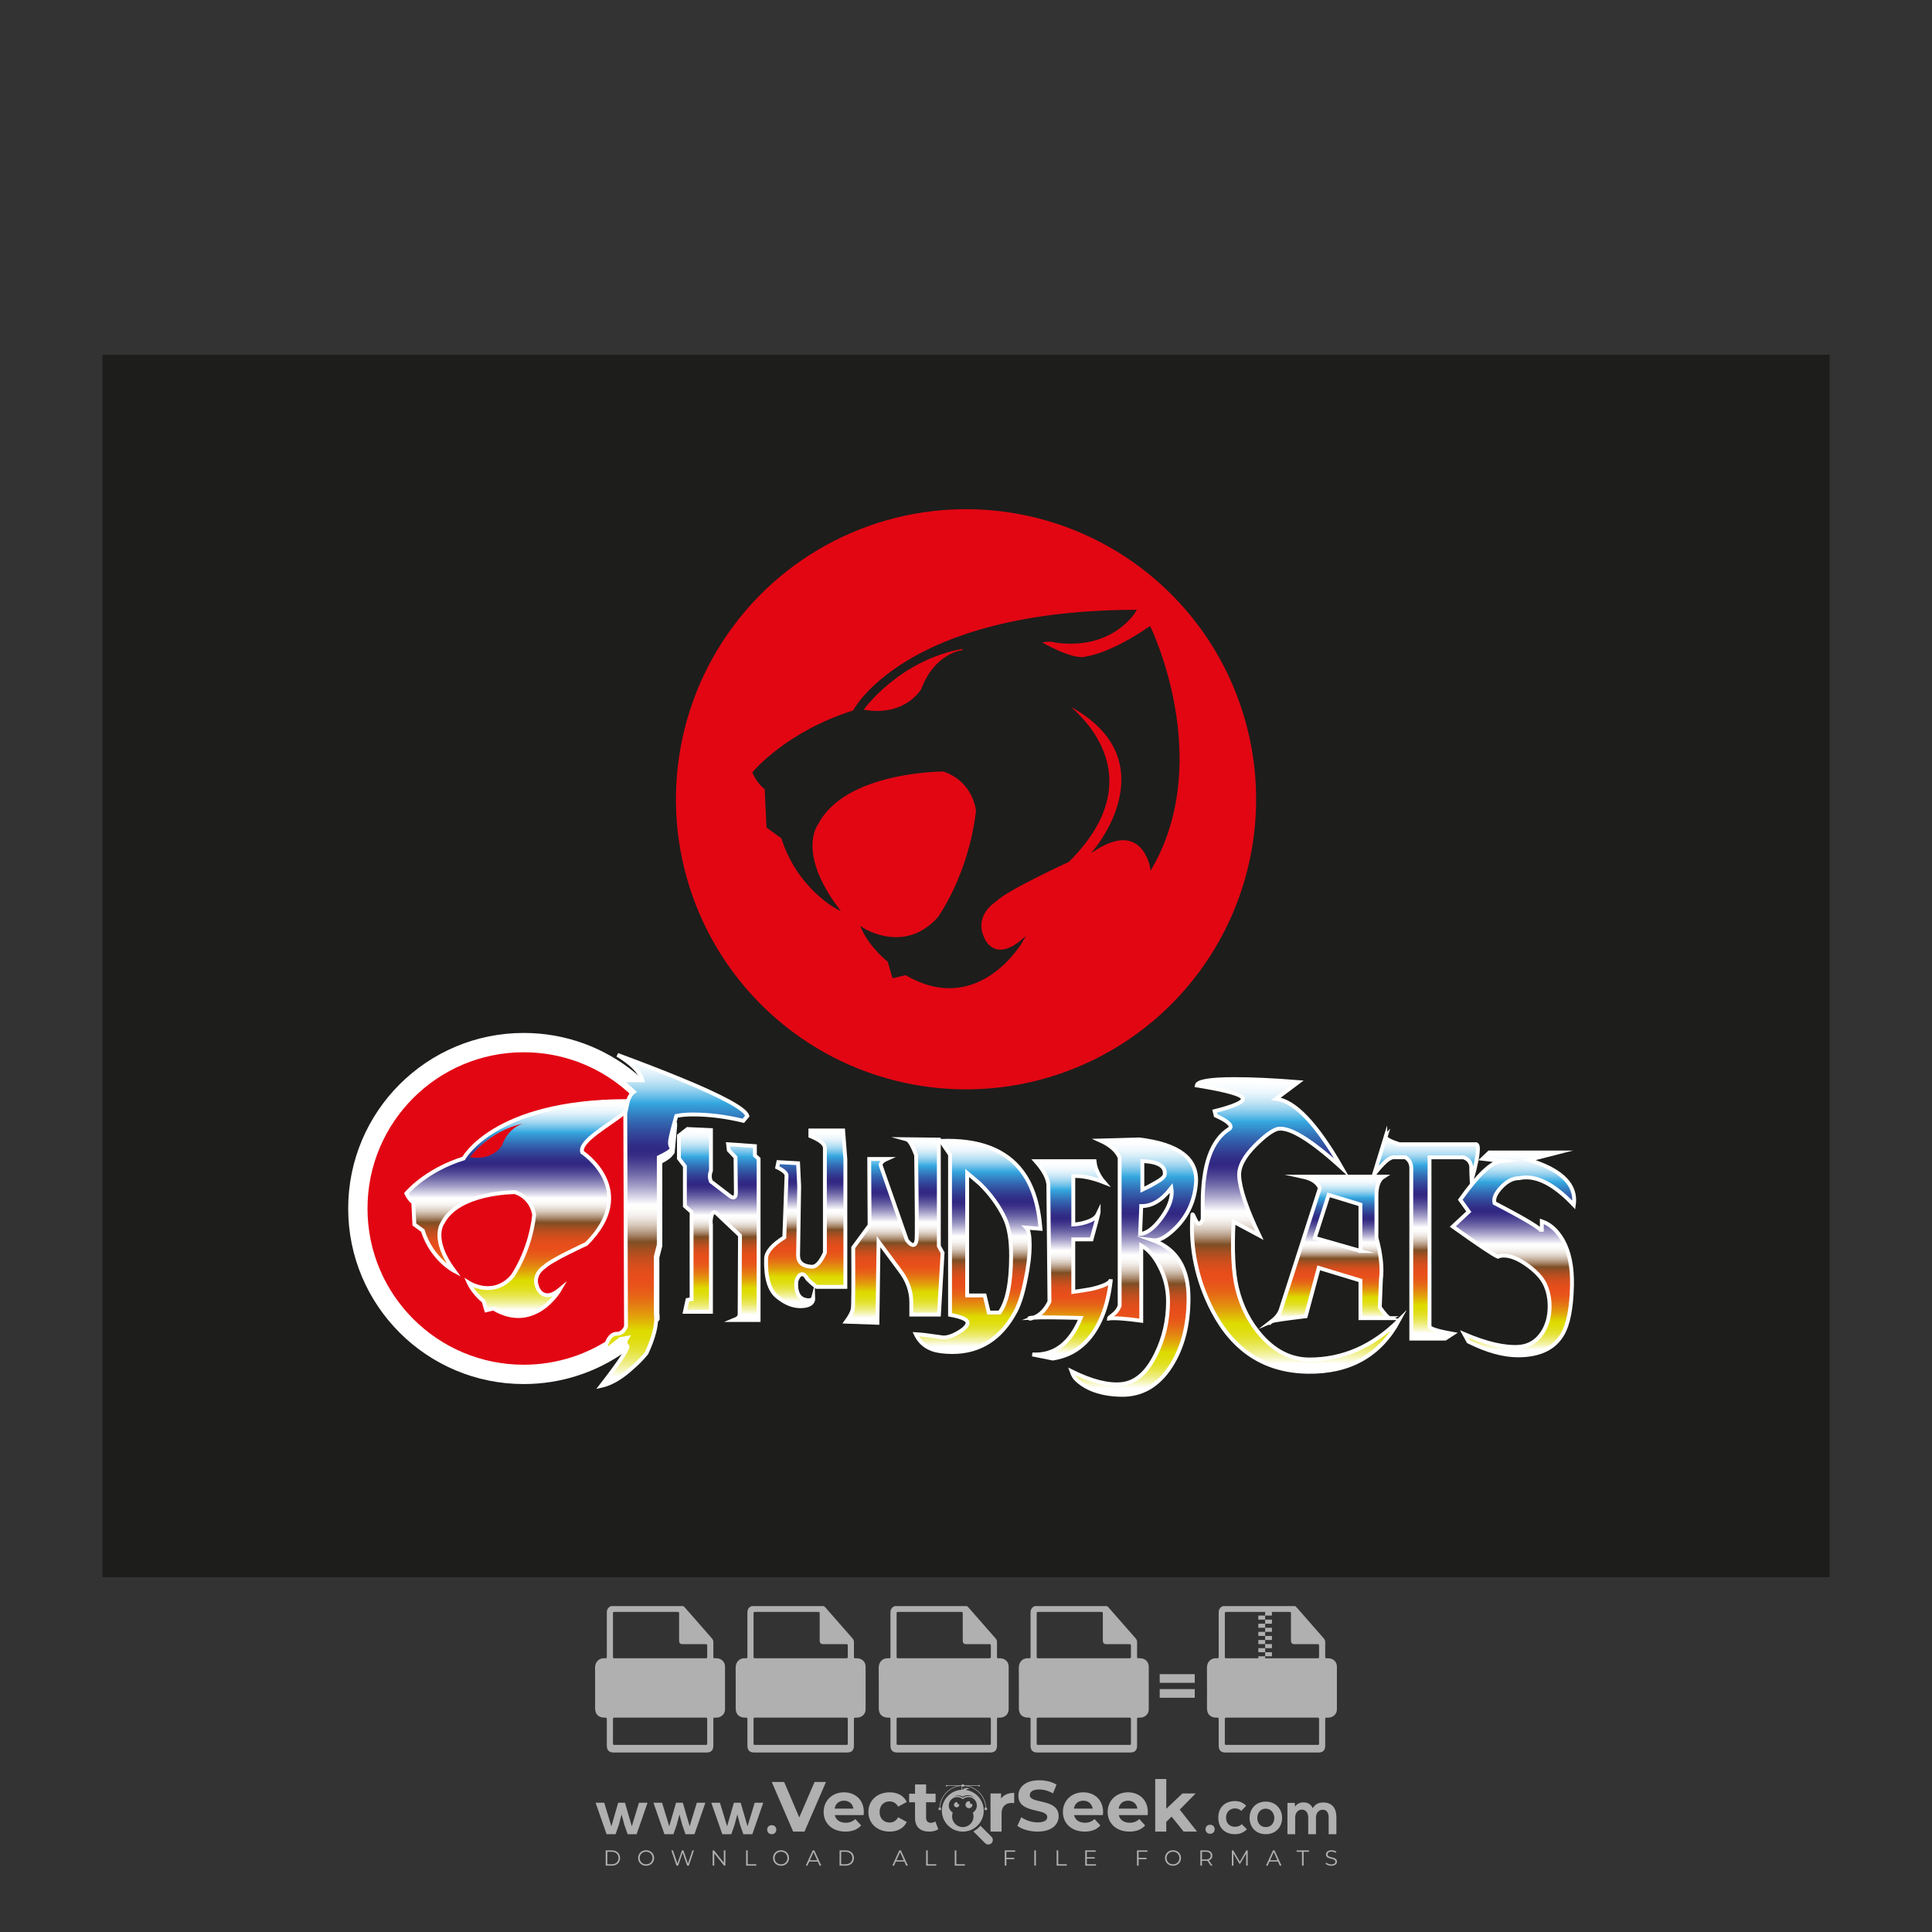 <?xml version="1.0" encoding="iso-8859-1"?>
<!-- Generator: Adobe Illustrator 27.0.0, SVG Export Plug-In . SVG Version: 6.00 Build 0)  -->
<svg version="1.1" id="Layer_1" xmlns="http://www.w3.org/2000/svg" xmlns:xlink="http://www.w3.org/1999/xlink" x="0px" y="0px"
	 viewBox="0 0 500 500" style="enable-background:new 0 0 500 500;" xml:space="preserve">
<rect x="0" y="0" width="500" height="500" fill="#333333" stroke="none"/>
<g id="watermark_1_">
	<g>
		<g id="watermark" style="opacity:0.61;">
			<g>
				<g>
					<g>
						<g>
							<polygon style="fill:#FFFFFF;" points="213.765,461.172 208.204,474.017 205.268,474.017 199.726,461.172 202.938,461.172 
								206.846,470.347 210.81,461.172 							"/>
						</g>
						<g>
							<path style="fill:#FFFFFF;" d="M223.507,469.741h-7.469c0.275,1.23,1.321,1.982,2.826,1.982c1.046,0,1.798-0.312,2.477-0.954
								l1.523,1.651c-0.917,1.046-2.294,1.597-4.074,1.597c-3.413,0-5.634-2.147-5.634-5.083c0-2.954,2.257-5.083,5.267-5.083
								c2.899,0,5.138,1.945,5.138,5.12C223.562,469.191,223.526,469.503,223.507,469.741 M216.002,468.071h4.863
								c-0.202-1.248-1.138-2.055-2.422-2.055C217.139,466.016,216.204,466.805,216.002,468.071"/>
						</g>
						<g>
							<path style="fill:#FFFFFF;" d="M224.735,468.934c0-2.973,2.294-5.083,5.505-5.083c2.074,0,3.707,0.899,4.423,2.514
								l-2.22,1.193c-0.532-0.936-1.321-1.358-2.221-1.358c-1.45,0-2.587,1.009-2.587,2.734c0,1.725,1.138,2.734,2.587,2.734
								c0.899,0,1.688-0.404,2.221-1.358l2.22,1.211c-0.716,1.578-2.349,2.495-4.423,2.495
								C227.029,474.017,224.735,471.907,224.735,468.934"/>
						</g>
						<g>
							<path style="fill:#FFFFFF;" d="M242.828,473.393c-0.587,0.422-1.45,0.624-2.331,0.624c-2.33,0-3.688-1.193-3.688-3.542
								v-4.055h-1.523v-2.202h1.523v-2.404h2.863v2.404h2.459v2.202h-2.459v4.019c0,0.844,0.458,1.303,1.229,1.303
								c0.422,0,0.844-0.128,1.156-0.367L242.828,473.393z"/>
						</g>
					</g>
					<g>
						<path style="fill:#FFFFFF;" d="M262.474,463.997v2.643c-0.238-0.018-0.422-0.037-0.642-0.037
							c-1.578,0-2.624,0.862-2.624,2.753v4.661h-2.863v-9.873h2.734v1.303C259.776,464.493,260.951,463.997,262.474,463.997"/>
					</g>
					<g>
						<path style="fill:#FFFFFF;" d="M263.299,472.53l1.009-2.239c1.083,0.789,2.697,1.339,4.239,1.339
							c1.762,0,2.477-0.587,2.477-1.376c0-2.404-7.469-0.752-7.469-5.524c0-2.184,1.762-4,5.413-4c1.615,0,3.267,0.385,4.459,1.138
							l-0.918,2.257c-1.193-0.679-2.422-1.009-3.56-1.009c-1.761,0-2.44,0.66-2.44,1.468c0,2.367,7.468,0.734,7.468,5.45
							c0,2.147-1.78,3.982-5.45,3.982C266.492,474.017,264.437,473.411,263.299,472.53"/>
					</g>
					<g>
						<path style="fill:#FFFFFF;" d="M285.428,469.741h-7.469c0.275,1.23,1.321,1.982,2.826,1.982c1.046,0,1.798-0.312,2.477-0.954
							l1.523,1.651c-0.918,1.046-2.294,1.597-4.074,1.597c-3.413,0-5.634-2.147-5.634-5.083c0-2.954,2.257-5.083,5.267-5.083
							c2.9,0,5.138,1.945,5.138,5.12C285.484,469.191,285.447,469.503,285.428,469.741 M277.923,468.071h4.863
							c-0.202-1.248-1.138-2.055-2.422-2.055C279.061,466.016,278.125,466.805,277.923,468.071"/>
					</g>
					<g>
						<path style="fill:#FFFFFF;" d="M297.007,469.741h-7.469c0.275,1.23,1.321,1.982,2.826,1.982c1.046,0,1.798-0.312,2.477-0.954
							l1.523,1.651c-0.918,1.046-2.294,1.597-4.074,1.597c-3.413,0-5.634-2.147-5.634-5.083c0-2.954,2.257-5.083,5.267-5.083
							c2.899,0,5.138,1.945,5.138,5.12C297.062,469.191,297.025,469.503,297.007,469.741 M289.501,468.071h4.863
							c-0.202-1.248-1.138-2.055-2.422-2.055C290.639,466.016,289.703,466.805,289.501,468.071"/>
					</g>
					<g>
						<polygon style="fill:#FFFFFF;" points="303.208,470.145 301.831,471.503 301.831,474.017 298.969,474.017 298.969,460.401 
							301.831,460.401 301.831,468.108 306.016,464.144 309.429,464.144 305.318,468.328 309.796,474.017 306.327,474.017 						"/>
					</g>
					<g>
						<path style="fill:#FFFFFF;" d="M256.601,475.359L256.601,475.359l-2.86-2.86c-0.435,0.508-0.953,0.943-1.534,1.284
							c-0.092,0.069-0.186,0.136-0.283,0.199l3.027,3.027c0.456,0.456,1.195,0.456,1.65,0
							C257.057,476.554,257.057,475.815,256.601,475.359"/>
					</g>
					<g>
						<path style="fill:#FFFFFF;" d="M249.984,463.244c0.221-0.173,0.495-0.281,0.797-0.281c0.042,0,0.083,0.002,0.124,0.006
							c-0.214-0.156-0.478-0.249-0.764-0.249c-0.395,0-0.744,0.18-0.981,0.458c-0.051,0-0.1,0.006-0.151,0.008
							c0.039-0.077,0.064-0.162,0.064-0.255c0-0.234-0.143-0.434-0.346-0.519c0.087,0.126,0.138,0.279,0.138,0.445
							c0,0.122-0.031,0.237-0.081,0.341c-2.811,0.201-5.03,2.539-5.03,5.4c0,2.993,2.426,5.42,5.42,5.42
							c2.993,0,5.42-2.426,5.42-5.42C254.595,465.879,252.593,463.635,249.984,463.244 M247.983,464.656
							c0.435,0,0.844,0.112,1.199,0.309c0.374-0.245,0.82-0.387,1.299-0.387c0.711,0,1.348,0.312,1.784,0.806
							c-0.435-0.379-1.004-0.61-1.627-0.61c-0.449,0-0.87,0.12-1.234,0.329c-0.079,0.046-0.156,0.096-0.229,0.15
							c-0.065-0.048-0.133-0.093-0.204-0.134c-0.369-0.219-0.8-0.344-1.26-0.344c-0.3,0-0.588,0.054-0.854,0.152
							C247.196,464.754,247.578,464.656,247.983,464.656 M251.772,469.098c0.115,0.305,0.181,0.634,0.181,0.979
							c0,1.534-1.244,2.777-2.778,2.777c-1.534,0-2.777-1.243-2.777-2.777c0-0.345,0.066-0.674,0.181-0.979
							c-0.62-0.382-1.035-1.064-1.035-1.846c0-1.197,0.971-2.168,2.168-2.168c0.565,0,1.078,0.218,1.463,0.572
							c0.386-0.354,0.899-0.572,1.464-0.572c1.197,0,2.168,0.971,2.168,2.168C252.807,468.034,252.392,468.716,251.772,469.098"/>
					</g>
					<g>
						<path style="fill:#FFFFFF;" d="M251.666,467.061c0,0.497-0.404,0.901-0.901,0.901c-0.497,0-0.901-0.404-0.901-0.901
							s0.404-0.901,0.901-0.901c0.101,0,0.197,0.017,0.287,0.047c-0.03,0.062-0.045,0.132-0.045,0.204
							c0,0.273,0.221,0.494,0.494,0.494c0.05,0,0.099-0.008,0.146-0.022C251.66,466.941,251.666,467,251.666,467.061"/>
					</g>
					<g>
						<path style="fill:#FFFFFF;" d="M248.255,467.061c0,0.376-0.305,0.681-0.681,0.681c-0.376,0-0.681-0.305-0.681-0.681
							s0.305-0.681,0.681-0.681c0.076,0,0.149,0.013,0.217,0.035c-0.023,0.047-0.034,0.1-0.034,0.155
							c0,0.206,0.167,0.374,0.374,0.374c0.038,0,0.075-0.006,0.11-0.017C248.25,466.97,248.255,467.015,248.255,467.061"/>
					</g>
					<g>
						<g>
							<g>
								<rect x="242.908" y="467.83" style="fill:#FFFFFF;" width="0.616" height="0.616"/>
							</g>
							<g>
								<rect x="254.827" y="467.83" style="fill:#FFFFFF;" width="0.616" height="0.616"/>
							</g>
							<g>
								<path style="fill:#FFFFFF;" d="M255.205,468.082h-0.14c0-3.248-2.642-5.89-5.89-5.89c-3.248,0-5.89,2.642-5.89,5.89h-0.14
									c0-1.611,0.627-3.125,1.766-4.264c1.139-1.139,2.653-1.766,4.264-1.766c1.611,0,3.125,0.627,4.264,1.766
									C254.578,464.957,255.205,466.471,255.205,468.082"/>
							</g>
						</g>
						<g>
							<rect x="248.868" y="461.814" style="fill:#FFFFFF;" width="0.616" height="0.616"/>
						</g>
						<g>
							<rect x="244.95" y="462.052" style="fill:#FFFFFF;" width="8.45" height="0.14"/>
						</g>
						<g>
							<path style="fill:#FFFFFF;" d="M245.174,462.15c0,0.108-0.088,0.196-0.196,0.196c-0.108,0-0.196-0.088-0.196-0.196
								c0-0.108,0.088-0.196,0.196-0.196C245.086,461.954,245.174,462.042,245.174,462.15"/>
						</g>
						<g>
							<path style="fill:#FFFFFF;" d="M253.596,462.15c0,0.108-0.088,0.196-0.196,0.196c-0.108,0-0.196-0.088-0.196-0.196
								c0-0.108,0.088-0.196,0.196-0.196C253.509,461.954,253.596,462.042,253.596,462.15"/>
						</g>
					</g>
				</g>
				<g>
					<path style="fill:#FFFFFF;" d="M314.356,473.409c0,1.559-2.364,1.559-2.364,0C311.993,471.851,314.356,471.851,314.356,473.409
						z"/>
				</g>
				<g>
					<g>
						<g>
							<path style="fill:#FFFFFF;" d="M161.739,466.549l1.772,6.088l1.855-6.088h2.215l-2.823,8.14h-2.33l-0.837-2.396l-0.722-2.708
								l-0.722,2.708l-0.837,2.396h-2.33l-2.839-8.14h2.231l1.855,6.088l1.756-6.088H161.739z"/>
						</g>
						<g>
							<path style="fill:#FFFFFF;" d="M176.713,466.549l1.772,6.088l1.855-6.088h2.215l-2.823,8.14h-2.33l-0.837-2.396l-0.722-2.708
								l-0.722,2.708l-0.837,2.396h-2.33l-2.839-8.14h2.231l1.855,6.088l1.756-6.088H176.713z"/>
						</g>
						<g>
							<path style="fill:#FFFFFF;" d="M191.687,466.549l1.772,6.088l1.855-6.088h2.215l-2.823,8.14h-2.33l-0.837-2.396l-0.722-2.708
								l-0.722,2.708l-0.837,2.396h-2.33l-2.839-8.14h2.231l1.855,6.088l1.756-6.088H191.687z"/>
						</g>
					</g>
					<g>
						<path style="fill:#FFFFFF;" d="M200.908,473.52c0,1.559-2.364,1.559-2.364,0C198.545,471.962,200.908,471.962,200.908,473.52z
							"/>
					</g>
					<g>
						<path style="fill:#FFFFFF;" d="M322.71,473.409c-0.935,0.919-1.919,1.28-3.117,1.28c-2.346,0-4.3-1.411-4.3-4.282
							s1.953-4.284,4.3-4.284c1.149,0,2.035,0.329,2.921,1.199l-1.264,1.329c-0.476-0.428-1.066-0.64-1.623-0.64
							c-1.346,0-2.33,0.985-2.33,2.396c0,1.542,1.05,2.362,2.297,2.362c0.64,0,1.28-0.18,1.772-0.672L322.71,473.409z"/>
					</g>
					<g>
						<path style="fill:#FFFFFF;" d="M331.805,470.472c0,2.33-1.591,4.217-4.217,4.217c-2.626,0-4.201-1.887-4.201-4.217
							c0-2.314,1.609-4.217,4.185-4.217C330.149,466.255,331.805,468.158,331.805,470.472z M325.389,470.472
							c0,1.231,0.739,2.38,2.199,2.38c1.46,0,2.199-1.149,2.199-2.38c0-1.215-0.854-2.396-2.199-2.396
							C326.144,468.077,325.389,469.258,325.389,470.472z"/>
					</g>
					<g>
						<path style="fill:#FFFFFF;" d="M338.572,474.689v-4.332c0-1.068-0.559-2.035-1.658-2.035c-1.082,0-1.722,0.967-1.722,2.035
							v4.332h-2.003v-8.107h1.855l0.148,0.985c0.426-0.82,1.362-1.116,2.133-1.116c0.969,0,1.937,0.394,2.396,1.51
							c0.723-1.149,1.658-1.478,2.708-1.478c2.297,0,3.43,1.412,3.43,3.84v4.365h-2.003v-4.365c0-1.066-0.442-1.97-1.526-1.97
							c-1.082,0-1.756,0.935-1.756,2.003v4.332H338.572z"/>
					</g>
				</g>
			</g>
		</g>
		<g style="opacity:0.61;">
			<g>
				<g>
					<path style="fill:#FFFFFF;" d="M345.988,431.299c-0.006-1.224-0.959-2.121-2.189-2.14c-0.924-0.014-0.832,0.12-0.834-0.867
						c-0.003-1.097-0.007-2.194,0.003-3.292c0.003-0.379-0.112-0.691-0.362-0.976c-2.342-2.668-4.678-5.342-7.019-8.011
						c-0.12-0.137-0.275-0.244-0.414-0.366c-6.214,0-12.427,0-18.641,0c-0.794,0.293-1.14,0.868-1.138,1.709
						c0.01,3.748,0.004,7.496,0.004,11.243c0,0.556-0.003,0.589-0.55,0.551c-1.497-0.102-2.516,0.986-2.497,2.492
						c0.044,3.476,0.013,6.953,0.014,10.429c0.001,1.58,0.867,2.443,2.45,2.449c0.582,0.002,0.582,0.002,0.582,0.6
						c0,2.219-0.001,4.438,0.001,6.657c0.001,1.192,0.58,1.771,1.768,1.771c8.013,0.001,16.027,0.001,24.04,0
						c1.168,0,1.755-0.583,1.757-1.745c0.002-2.256,0-4.512,0.001-6.768c0-0.512,0.002-0.511,0.52-0.515
						c0.271-0.002,0.541,0.008,0.809-0.058c0.996-0.246,1.69-1.044,1.694-2.069C346.003,438.696,346.005,434.997,345.988,431.299z
						 M317.537,417.162c5.337,0,10.674,0,16.01,0c0.548,0,0.554,0.007,0.554,0.561c0.001,2.243-0.001,4.486,0.001,6.73
						c0.001,0.811,0.249,1.059,1.06,1.059c1.91,0.001,3.821,0,5.731,0.001c0.458,0,0.479,0.021,0.481,0.483
						c0.003,0.887,0.002,1.775,0,2.662c-0.001,0.477-0.024,0.498-0.504,0.499c-3.895,0.001-7.79,0-11.684,0
						c-3.882,0-7.765,0-11.647,0c-0.55,0-0.552-0.001-0.552-0.561c-0.001-3.624-0.001-7.247,0-10.871
						C316.987,417.166,316.991,417.162,317.537,417.162z M340.822,451.579c-3.883,0.001-7.766,0-11.65,0c-3.871,0-7.742,0-11.613,0
						c-0.572,0-0.574-0.002-0.574-0.579c-0.001-1.997-0.001-3.994,0.001-5.991c0-0.464,0.023-0.486,0.478-0.487
						c7.803-0.001,15.607-0.001,23.41,0c0.478,0,0.499,0.02,0.499,0.503c0.002,1.997,0.001,3.994,0,5.991
						C341.375,451.574,341.37,451.579,340.822,451.579z"/>
				</g>
				<g>
					<g>
						<rect x="327.418" y="417.053" style="fill:#FFFFFF;" width="1.757" height="1.054"/>
					</g>
					<g>
						<rect x="325.662" y="418.107" style="fill:#FFFFFF;" width="1.757" height="1.054"/>
					</g>
					<g>
						<rect x="327.418" y="419.161" style="fill:#FFFFFF;" width="1.757" height="1.054"/>
					</g>
					<g>
						<rect x="325.662" y="420.215" style="fill:#FFFFFF;" width="1.757" height="1.054"/>
					</g>
					<g>
						<rect x="327.418" y="421.269" style="fill:#FFFFFF;" width="1.757" height="1.054"/>
					</g>
					<g>
						<rect x="325.662" y="422.323" style="fill:#FFFFFF;" width="1.757" height="1.054"/>
					</g>
					<g>
						<rect x="327.418" y="423.378" style="fill:#FFFFFF;" width="1.757" height="1.054"/>
					</g>
					<g>
						<rect x="325.662" y="424.432" style="fill:#FFFFFF;" width="1.757" height="1.054"/>
					</g>
					<g>
						<rect x="327.418" y="425.486" style="fill:#FFFFFF;" width="1.757" height="1.054"/>
					</g>
					<g>
						<rect x="325.662" y="426.54" style="fill:#FFFFFF;" width="1.757" height="1.054"/>
					</g>
					<g>
						<rect x="327.418" y="427.594" style="fill:#FFFFFF;" width="1.757" height="1.054"/>
					</g>
					<g>
						<rect x="325.662" y="428.648" style="fill:#FFFFFF;" width="1.757" height="1.054"/>
					</g>
				</g>
			</g>
			<g>
				<path style="fill:#FFFFFF;" d="M187.637,431.299c-0.006-1.224-0.959-2.121-2.189-2.14c-0.924-0.014-0.832,0.12-0.834-0.867
					c-0.003-1.097-0.007-2.194,0.003-3.292c0.003-0.379-0.112-0.691-0.362-0.976c-2.342-2.668-4.678-5.342-7.019-8.011
					c-0.12-0.137-0.275-0.244-0.414-0.366c-6.214,0-12.427,0-18.641,0c-0.794,0.293-1.14,0.868-1.138,1.709
					c0.01,3.748,0.004,7.496,0.004,11.243c0,0.556-0.003,0.589-0.55,0.551c-1.497-0.102-2.516,0.986-2.497,2.492
					c0.044,3.476,0.013,6.953,0.014,10.429c0.001,1.58,0.867,2.443,2.45,2.449c0.582,0.002,0.582,0.002,0.582,0.6
					c0,2.219-0.001,4.438,0.001,6.657c0.001,1.192,0.58,1.771,1.768,1.771c8.013,0.001,16.027,0.001,24.04,0
					c1.168,0,1.755-0.583,1.757-1.745c0.002-2.256,0-4.512,0.001-6.768c0-0.512,0.002-0.511,0.52-0.515
					c0.271-0.002,0.541,0.008,0.809-0.058c0.996-0.246,1.69-1.044,1.694-2.069C187.652,438.696,187.655,434.997,187.637,431.299z
					 M159.187,417.162c5.337,0,10.674,0,16.01,0c0.548,0,0.554,0.007,0.554,0.561c0.001,2.243-0.001,4.486,0.001,6.73
					c0.001,0.811,0.249,1.059,1.06,1.059c1.91,0.001,3.821,0,5.731,0.001c0.458,0,0.479,0.021,0.481,0.483
					c0.003,0.887,0.002,1.775,0,2.662c-0.001,0.477-0.024,0.498-0.504,0.499c-3.895,0.001-7.79,0-11.684,0
					c-3.882,0-7.765,0-11.647,0c-0.55,0-0.552-0.001-0.552-0.561c-0.001-3.624-0.001-7.247,0-10.871
					C158.636,417.166,158.64,417.162,159.187,417.162z M182.472,451.579c-3.883,0.001-7.766,0-11.65,0c-3.871,0-7.742,0-11.613,0
					c-0.572,0-0.574-0.002-0.574-0.579c-0.001-1.997-0.001-3.994,0.001-5.991c0-0.464,0.023-0.486,0.478-0.487
					c7.803-0.001,15.607-0.001,23.41,0c0.478,0,0.499,0.02,0.499,0.503c0.002,1.997,0.001,3.994,0,5.991
					C183.024,451.574,183.019,451.579,182.472,451.579z"/>
			</g>
			<g>
				<path style="fill:#FFFFFF;" d="M159.779,440.669v-7.897h2.779c0.375,0,0.726,0.061,1.053,0.182
					c0.327,0.121,0.612,0.292,0.855,0.513c0.242,0.221,0.434,0.483,0.573,0.789c0.14,0.305,0.21,0.642,0.21,1.009
					c0,0.375-0.07,0.715-0.21,1.02c-0.14,0.305-0.331,0.568-0.573,0.789c-0.243,0.221-0.528,0.392-0.855,0.513
					c-0.327,0.121-0.678,0.182-1.053,0.182h-1.29v2.901H159.779z M162.58,436.356c0.39,0,0.684-0.111,0.882-0.331
					c0.199-0.22,0.298-0.474,0.298-0.761c0-0.14-0.024-0.276-0.072-0.408c-0.048-0.132-0.121-0.248-0.221-0.347
					c-0.099-0.099-0.223-0.178-0.37-0.237c-0.147-0.059-0.32-0.089-0.518-0.089h-1.312v2.173H162.58z"/>
				<path style="fill:#FFFFFF;" d="M166.308,432.771h1.731l3.177,5.294h0.088l-0.088-1.522v-3.772h1.478v7.897h-1.566l-3.353-5.592
					h-0.088l0.088,1.522v4.07h-1.467V432.771z"/>
				<path style="fill:#FFFFFF;" d="M177.922,436.334h3.872c0.022,0.089,0.04,0.195,0.055,0.32c0.014,0.125,0.022,0.25,0.022,0.375
					c0,0.507-0.077,0.985-0.231,1.434c-0.154,0.449-0.397,0.849-0.728,1.202c-0.353,0.375-0.776,0.666-1.268,0.871
					c-0.493,0.206-1.055,0.309-1.688,0.309c-0.574,0-1.114-0.103-1.622-0.309c-0.507-0.206-0.948-0.492-1.323-0.86
					c-0.375-0.367-0.673-0.803-0.894-1.307c-0.221-0.504-0.331-1.053-0.331-1.649c0-0.595,0.11-1.145,0.331-1.649
					c0.221-0.504,0.518-0.939,0.894-1.307c0.375-0.367,0.816-0.654,1.323-0.86c0.507-0.206,1.048-0.309,1.622-0.309
					c0.64,0,1.211,0.11,1.715,0.331c0.504,0.221,0.935,0.526,1.296,0.915l-1.025,1.004c-0.258-0.272-0.544-0.48-0.861-0.623
					c-0.316-0.143-0.695-0.215-1.136-0.215c-0.361,0-0.703,0.065-1.026,0.193c-0.324,0.129-0.607,0.311-0.85,0.546
					c-0.242,0.235-0.436,0.52-0.579,0.855c-0.143,0.335-0.215,0.708-0.215,1.119c0,0.412,0.072,0.785,0.215,1.12
					c0.143,0.335,0.338,0.62,0.584,0.855c0.246,0.235,0.531,0.418,0.855,0.546c0.323,0.129,0.669,0.193,1.037,0.193
					c0.419,0,0.773-0.061,1.064-0.182c0.29-0.121,0.538-0.278,0.744-0.469c0.148-0.132,0.275-0.3,0.381-0.502
					c0.106-0.202,0.189-0.428,0.248-0.678h-2.482V436.334z"/>
			</g>
			<g>
				<path style="fill:#FFFFFF;" d="M224.019,431.299c-0.006-1.224-0.959-2.121-2.189-2.14c-0.924-0.014-0.832,0.12-0.834-0.867
					c-0.003-1.097-0.007-2.194,0.003-3.292c0.003-0.379-0.112-0.691-0.362-0.976c-2.342-2.668-4.678-5.342-7.019-8.011
					c-0.12-0.137-0.275-0.244-0.414-0.366c-6.214,0-12.427,0-18.641,0c-0.794,0.293-1.14,0.868-1.138,1.709
					c0.01,3.748,0.004,7.496,0.004,11.243c0,0.556-0.003,0.589-0.55,0.551c-1.497-0.102-2.516,0.986-2.497,2.492
					c0.044,3.476,0.013,6.953,0.014,10.429c0.001,1.58,0.867,2.443,2.45,2.449c0.582,0.002,0.582,0.002,0.582,0.6
					c0,2.219-0.001,4.438,0.001,6.657c0.001,1.192,0.58,1.771,1.768,1.771c8.013,0.001,16.027,0.001,24.04,0
					c1.168,0,1.755-0.583,1.757-1.745c0.002-2.256,0-4.512,0.001-6.768c0-0.512,0.002-0.511,0.52-0.515
					c0.271-0.002,0.541,0.008,0.809-0.058c0.997-0.246,1.69-1.044,1.694-2.069C224.034,438.696,224.036,434.997,224.019,431.299z
					 M195.568,417.162c5.337,0,10.674,0,16.01,0c0.548,0,0.554,0.007,0.554,0.561c0.001,2.243-0.001,4.486,0.001,6.73
					c0.001,0.811,0.249,1.059,1.06,1.059c1.91,0.001,3.821,0,5.731,0.001c0.458,0,0.479,0.021,0.481,0.483
					c0.003,0.887,0.002,1.775,0,2.662c-0.001,0.477-0.024,0.498-0.504,0.499c-3.895,0.001-7.79,0-11.684,0
					c-3.882,0-7.765,0-11.647,0c-0.55,0-0.552-0.001-0.552-0.561c-0.001-3.624-0.001-7.247,0-10.871
					C195.018,417.166,195.022,417.162,195.568,417.162z M218.854,451.579c-3.883,0.001-7.766,0-11.65,0c-3.871,0-7.742,0-11.613,0
					c-0.572,0-0.574-0.002-0.574-0.579c-0.001-1.997-0.001-3.994,0.001-5.991c0-0.464,0.023-0.486,0.478-0.487
					c7.803-0.001,15.607-0.001,23.41,0c0.478,0,0.499,0.02,0.499,0.503c0.002,1.997,0.001,3.994,0,5.991
					C219.406,451.574,219.401,451.579,218.854,451.579z"/>
			</g>
			<g>
				<path style="fill:#FFFFFF;" d="M205.111,432.771h1.699l2.967,7.897h-1.644l-0.651-1.886h-3.044l-0.651,1.886h-1.643
					L205.111,432.771z M206.997,437.415l-0.706-1.974l-0.287-0.96h-0.088l-0.287,0.96l-0.706,1.974H206.997z"/>
				<path style="fill:#FFFFFF;" d="M211.331,434.536c-0.125,0-0.245-0.024-0.359-0.072c-0.114-0.048-0.213-0.114-0.298-0.199
					c-0.084-0.084-0.151-0.182-0.198-0.292c-0.048-0.11-0.072-0.232-0.072-0.364s0.024-0.254,0.072-0.364
					c0.048-0.11,0.114-0.208,0.198-0.292c0.084-0.084,0.184-0.151,0.298-0.198c0.114-0.048,0.233-0.072,0.359-0.072
					c0.257,0,0.478,0.09,0.662,0.27c0.184,0.181,0.276,0.399,0.276,0.656s-0.092,0.476-0.276,0.656
					C211.809,434.446,211.589,434.536,211.331,434.536z M210.615,440.669v-5.404h1.445v5.404H210.615z"/>
			</g>
			<g>
				<path style="fill:#FFFFFF;" d="M261.044,431.299c-0.006-1.224-0.959-2.121-2.189-2.14c-0.924-0.014-0.832,0.12-0.834-0.867
					c-0.003-1.097-0.007-2.194,0.003-3.292c0.003-0.379-0.112-0.691-0.362-0.976c-2.342-2.668-4.678-5.342-7.019-8.011
					c-0.12-0.137-0.275-0.244-0.414-0.366c-6.214,0-12.427,0-18.641,0c-0.794,0.293-1.14,0.868-1.138,1.709
					c0.01,3.748,0.004,7.496,0.004,11.243c0,0.556-0.003,0.589-0.55,0.551c-1.497-0.102-2.516,0.986-2.497,2.492
					c0.044,3.476,0.013,6.953,0.014,10.429c0.001,1.58,0.867,2.443,2.45,2.449c0.582,0.002,0.582,0.002,0.582,0.6
					c0,2.219-0.001,4.438,0.001,6.657c0.001,1.192,0.58,1.771,1.768,1.771c8.013,0.001,16.027,0.001,24.04,0
					c1.168,0,1.755-0.583,1.757-1.745c0.002-2.256,0-4.512,0.001-6.768c0-0.512,0.002-0.511,0.52-0.515
					c0.271-0.002,0.541,0.008,0.809-0.058c0.996-0.246,1.69-1.044,1.694-2.069C261.059,438.696,261.061,434.997,261.044,431.299z
					 M232.593,417.162c5.337,0,10.674,0,16.01,0c0.548,0,0.554,0.007,0.554,0.561c0.001,2.243-0.001,4.486,0.001,6.73
					c0.001,0.811,0.249,1.059,1.06,1.059c1.91,0.001,3.821,0,5.731,0.001c0.458,0,0.479,0.021,0.481,0.483
					c0.003,0.887,0.002,1.775,0,2.662c-0.001,0.477-0.024,0.498-0.504,0.499c-3.895,0.001-7.79,0-11.684,0
					c-3.882,0-7.765,0-11.647,0c-0.55,0-0.552-0.001-0.552-0.561c-0.001-3.624-0.001-7.247,0-10.871
					C232.042,417.166,232.047,417.162,232.593,417.162z M255.878,451.579c-3.883,0.001-7.766,0-11.65,0c-3.871,0-7.742,0-11.613,0
					c-0.572,0-0.574-0.002-0.574-0.579c-0.001-1.997-0.001-3.994,0.001-5.991c0-0.464,0.023-0.486,0.478-0.487
					c7.803-0.001,15.607-0.001,23.41,0c0.478,0,0.499,0.02,0.499,0.503c0.002,1.997,0.001,3.994,0,5.991
					C256.431,451.574,256.426,451.579,255.878,451.579z"/>
			</g>
			<g>
				<path style="fill:#FFFFFF;" d="M236.361,440.845c-0.338,0-0.662-0.048-0.971-0.143c-0.309-0.095-0.592-0.239-0.849-0.43
					c-0.257-0.191-0.481-0.425-0.673-0.7c-0.191-0.276-0.342-0.597-0.452-0.965l1.401-0.551c0.103,0.397,0.283,0.726,0.54,0.987
					c0.257,0.261,0.596,0.392,1.015,0.392c0.154,0,0.303-0.02,0.447-0.061c0.143-0.04,0.272-0.099,0.386-0.176
					s0.204-0.175,0.27-0.292c0.066-0.118,0.099-0.254,0.099-0.408c0-0.147-0.026-0.279-0.077-0.397
					c-0.051-0.117-0.138-0.227-0.259-0.331c-0.121-0.103-0.28-0.202-0.475-0.298c-0.195-0.095-0.435-0.195-0.722-0.298l-0.485-0.176
					c-0.213-0.073-0.429-0.173-0.645-0.298c-0.217-0.125-0.413-0.276-0.59-0.452c-0.177-0.176-0.322-0.384-0.436-0.623
					c-0.114-0.239-0.171-0.509-0.171-0.81c0-0.309,0.06-0.597,0.182-0.866c0.121-0.268,0.294-0.503,0.518-0.706
					c0.224-0.202,0.492-0.36,0.805-0.474s0.66-0.171,1.042-0.171c0.397,0,0.74,0.053,1.031,0.16
					c0.291,0.107,0.537,0.243,0.739,0.408c0.202,0.165,0.366,0.348,0.491,0.546c0.125,0.199,0.217,0.386,0.276,0.563l-1.312,0.551
					c-0.074-0.221-0.208-0.419-0.402-0.596c-0.195-0.176-0.462-0.265-0.8-0.265c-0.324,0-0.592,0.075-0.805,0.226
					c-0.213,0.151-0.32,0.348-0.32,0.59c0,0.235,0.103,0.436,0.309,0.601c0.206,0.165,0.533,0.325,0.982,0.48l0.497,0.165
					c0.316,0.111,0.605,0.237,0.866,0.381c0.261,0.143,0.485,0.314,0.673,0.513c0.187,0.199,0.331,0.425,0.43,0.678
					c0.1,0.254,0.149,0.546,0.149,0.877c0,0.412-0.083,0.767-0.248,1.064c-0.165,0.298-0.377,0.542-0.634,0.734
					c-0.258,0.191-0.548,0.335-0.872,0.43C236.986,440.797,236.67,440.845,236.361,440.845z"/>
				<path style="fill:#FFFFFF;" d="M239.516,432.771h1.61l1.633,4.754l0.287,1.015h0.088l0.309-1.015l1.699-4.754h1.61l-2.879,7.897
					h-1.566L239.516,432.771z"/>
				<path style="fill:#FFFFFF;" d="M251.097,436.334h3.871c0.022,0.089,0.04,0.195,0.055,0.32c0.015,0.125,0.023,0.25,0.023,0.375
					c0,0.507-0.078,0.985-0.232,1.434c-0.154,0.449-0.397,0.849-0.728,1.202c-0.353,0.375-0.775,0.666-1.268,0.871
					c-0.493,0.206-1.055,0.309-1.688,0.309c-0.574,0-1.114-0.103-1.621-0.309c-0.507-0.206-0.949-0.492-1.324-0.86
					c-0.375-0.367-0.673-0.803-0.894-1.307c-0.22-0.504-0.331-1.053-0.331-1.649c0-0.595,0.11-1.145,0.331-1.649
					c0.221-0.504,0.518-0.939,0.894-1.307c0.375-0.367,0.816-0.654,1.324-0.86c0.507-0.206,1.047-0.309,1.621-0.309
					c0.64,0,1.211,0.11,1.715,0.331c0.504,0.221,0.936,0.526,1.296,0.915l-1.026,1.004c-0.257-0.272-0.544-0.48-0.861-0.623
					c-0.316-0.143-0.694-0.215-1.136-0.215c-0.36,0-0.702,0.065-1.026,0.193c-0.323,0.129-0.607,0.311-0.849,0.546
					c-0.243,0.235-0.436,0.52-0.579,0.855c-0.143,0.335-0.215,0.708-0.215,1.119c0,0.412,0.072,0.785,0.215,1.12
					c0.143,0.335,0.338,0.62,0.585,0.855c0.246,0.235,0.531,0.418,0.854,0.546c0.324,0.129,0.669,0.193,1.037,0.193
					c0.419,0,0.774-0.061,1.064-0.182c0.29-0.121,0.539-0.278,0.745-0.469c0.147-0.132,0.274-0.3,0.38-0.502
					c0.107-0.202,0.189-0.428,0.248-0.678h-2.482V436.334z"/>
			</g>
			<g>
				<path style="fill:#FFFFFF;" d="M297.3,431.299c-0.006-1.224-0.959-2.121-2.189-2.14c-0.924-0.014-0.832,0.12-0.834-0.867
					c-0.003-1.097-0.007-2.194,0.003-3.292c0.003-0.379-0.112-0.691-0.362-0.976c-2.342-2.668-4.678-5.342-7.019-8.011
					c-0.12-0.137-0.275-0.244-0.414-0.366c-6.214,0-12.427,0-18.641,0c-0.794,0.293-1.14,0.868-1.138,1.709
					c0.01,3.748,0.004,7.496,0.004,11.243c0,0.556-0.003,0.589-0.55,0.551c-1.497-0.102-2.516,0.986-2.497,2.492
					c0.044,3.476,0.013,6.953,0.014,10.429c0.001,1.58,0.867,2.443,2.45,2.449c0.582,0.002,0.582,0.002,0.582,0.6
					c0,2.219-0.001,4.438,0.001,6.657c0.001,1.192,0.58,1.771,1.768,1.771c8.013,0.001,16.027,0.001,24.04,0
					c1.168,0,1.755-0.583,1.757-1.745c0.002-2.256,0-4.512,0.001-6.768c0-0.512,0.002-0.511,0.52-0.515
					c0.271-0.002,0.541,0.008,0.809-0.058c0.996-0.246,1.69-1.044,1.694-2.069C297.315,438.696,297.318,434.997,297.3,431.299z
					 M268.85,417.162c5.337,0,10.674,0,16.01,0c0.548,0,0.554,0.007,0.554,0.561c0.001,2.243-0.001,4.486,0.001,6.73
					c0.001,0.811,0.249,1.059,1.06,1.059c1.91,0.001,3.821,0,5.731,0.001c0.458,0,0.479,0.021,0.481,0.483
					c0.003,0.887,0.002,1.775,0,2.662c-0.001,0.477-0.024,0.498-0.504,0.499c-3.895,0.001-7.79,0-11.684,0
					c-3.882,0-7.765,0-11.647,0c-0.55,0-0.552-0.001-0.552-0.561c-0.001-3.624-0.001-7.247,0-10.871
					C268.299,417.166,268.303,417.162,268.85,417.162z M292.135,451.579c-3.883,0.001-7.766,0-11.65,0c-3.871,0-7.742,0-11.613,0
					c-0.572,0-0.574-0.002-0.574-0.579c-0.001-1.997-0.001-3.994,0.001-5.991c0-0.464,0.023-0.486,0.478-0.487
					c7.803-0.001,15.607-0.001,23.41,0c0.478,0,0.499,0.02,0.499,0.503c0.001,1.997,0.001,3.994,0,5.991
					C292.687,451.574,292.682,451.579,292.135,451.579z"/>
			</g>
			<g>
				<path style="fill:#FFFFFF;" d="M272.966,434.183v1.831h3.165v1.412h-3.165v1.831h3.518v1.412h-5.007v-7.897h5.007v1.412H272.966
					z"/>
				<path style="fill:#FFFFFF;" d="M277.852,440.669v-7.897h2.779c0.375,0,0.726,0.061,1.053,0.182
					c0.327,0.121,0.612,0.292,0.855,0.513c0.243,0.221,0.434,0.483,0.574,0.789c0.14,0.305,0.209,0.642,0.209,1.009
					c0,0.375-0.07,0.715-0.209,1.02c-0.14,0.305-0.331,0.568-0.574,0.789c-0.243,0.221-0.528,0.392-0.855,0.513
					c-0.327,0.121-0.678,0.182-1.053,0.182h-1.29v2.901H277.852z M280.653,436.356c0.389,0,0.684-0.111,0.882-0.331
					c0.199-0.22,0.298-0.474,0.298-0.761c0-0.14-0.024-0.276-0.072-0.408c-0.048-0.132-0.121-0.248-0.221-0.347
					c-0.099-0.099-0.222-0.178-0.37-0.237c-0.147-0.059-0.32-0.089-0.518-0.089h-1.312v2.173H280.653z"/>
				<path style="fill:#FFFFFF;" d="M286.797,440.845c-0.338,0-0.662-0.048-0.971-0.143c-0.309-0.095-0.592-0.239-0.849-0.43
					c-0.257-0.191-0.482-0.425-0.673-0.7c-0.191-0.276-0.342-0.597-0.452-0.965l1.401-0.551c0.103,0.397,0.283,0.726,0.541,0.987
					c0.257,0.261,0.595,0.392,1.015,0.392c0.154,0,0.303-0.02,0.447-0.061c0.143-0.04,0.272-0.099,0.386-0.176
					c0.114-0.077,0.204-0.175,0.27-0.292c0.066-0.118,0.1-0.254,0.1-0.408c0-0.147-0.026-0.279-0.077-0.397
					c-0.051-0.117-0.138-0.227-0.259-0.331c-0.121-0.103-0.279-0.202-0.474-0.298c-0.195-0.095-0.436-0.195-0.723-0.298
					l-0.485-0.176c-0.213-0.073-0.428-0.173-0.645-0.298c-0.217-0.125-0.414-0.276-0.59-0.452c-0.176-0.176-0.322-0.384-0.436-0.623
					c-0.114-0.239-0.171-0.509-0.171-0.81c0-0.309,0.061-0.597,0.182-0.866c0.121-0.268,0.294-0.503,0.518-0.706
					c0.224-0.202,0.493-0.36,0.805-0.474c0.312-0.114,0.66-0.171,1.042-0.171c0.397,0,0.741,0.053,1.031,0.16
					c0.29,0.107,0.537,0.243,0.739,0.408c0.202,0.165,0.365,0.348,0.491,0.546c0.125,0.199,0.217,0.386,0.276,0.563l-1.312,0.551
					c-0.074-0.221-0.208-0.419-0.403-0.596c-0.195-0.176-0.462-0.265-0.799-0.265c-0.324,0-0.592,0.075-0.805,0.226
					c-0.213,0.151-0.32,0.348-0.32,0.59c0,0.235,0.103,0.436,0.309,0.601c0.206,0.165,0.533,0.325,0.982,0.48l0.496,0.165
					c0.316,0.111,0.605,0.237,0.866,0.381c0.261,0.143,0.485,0.314,0.673,0.513c0.187,0.199,0.331,0.425,0.43,0.678
					c0.099,0.254,0.149,0.546,0.149,0.877c0,0.412-0.083,0.767-0.248,1.064c-0.165,0.298-0.377,0.542-0.634,0.734
					c-0.258,0.191-0.548,0.335-0.872,0.43C287.422,440.797,287.105,440.845,286.797,440.845z"/>
			</g>
			<g>
				<path style="fill:#FFFFFF;" d="M321.394,439.168l4.004-4.985h-3.827v-1.412h5.559v1.5l-3.96,4.985h4.004v1.412h-5.779V439.168z"
					/>
				<path style="fill:#FFFFFF;" d="M328.409,432.771h1.489v7.897h-1.489V432.771z"/>
				<path style="fill:#FFFFFF;" d="M331.486,440.669v-7.897h2.779c0.375,0,0.726,0.061,1.053,0.182
					c0.327,0.121,0.612,0.292,0.855,0.513s0.434,0.483,0.574,0.789c0.14,0.305,0.209,0.642,0.209,1.009
					c0,0.375-0.07,0.715-0.209,1.02c-0.14,0.305-0.331,0.568-0.574,0.789c-0.243,0.221-0.528,0.392-0.855,0.513
					c-0.327,0.121-0.678,0.182-1.053,0.182h-1.29v2.901H331.486z M334.288,436.356c0.389,0,0.684-0.111,0.882-0.331
					c0.199-0.22,0.298-0.474,0.298-0.761c0-0.14-0.024-0.276-0.072-0.408c-0.048-0.132-0.121-0.248-0.221-0.347
					c-0.099-0.099-0.222-0.178-0.37-0.237c-0.147-0.059-0.32-0.089-0.518-0.089h-1.312v2.173H334.288z"/>
			</g>
		</g>
		<g style="opacity:0.61;">
			<path style="fill:#FFFFFF;" d="M300.133,433.27h9.067v2.242h-9.067V433.27z M300.133,437.136h9.067v2.243h-9.067V437.136z"/>
		</g>
	</g>
	<g style="opacity:0.61;">
		<path style="fill:#FFFFFF;" d="M156.756,478.878h1.607c1.263,0,2.114,0.812,2.114,1.974c0,1.161-0.851,1.973-2.114,1.973h-1.607
			V478.878z M158.34,482.464c1.049,0,1.725-0.665,1.725-1.612c0-0.947-0.677-1.613-1.725-1.613h-1.167v3.225H158.34z"/>
		<path style="fill:#FFFFFF;" d="M165.139,480.851c0-1.15,0.879-2.007,2.075-2.007c1.184,0,2.069,0.851,2.069,2.007
			c0,1.156-0.885,2.007-2.069,2.007C166.019,482.858,165.139,482.002,165.139,480.851z M168.866,480.851
			c0-0.942-0.705-1.635-1.652-1.635c-0.953,0-1.663,0.693-1.663,1.635c0,0.941,0.71,1.635,1.663,1.635
			C168.162,482.486,168.866,481.793,168.866,480.851z"/>
		<path style="fill:#FFFFFF;" d="M179.596,478.878l-1.331,3.947h-0.44l-1.156-3.366l-1.161,3.366h-0.434l-1.331-3.947h0.429
			l1.139,3.394l1.178-3.394h0.389l1.161,3.411l1.156-3.411H179.596z"/>
		<path style="fill:#FFFFFF;" d="M187.731,478.878v3.947h-0.344l-2.537-3.202v3.202h-0.417v-3.947h0.344l2.543,3.203v-3.203H187.731
			z"/>
		<path style="fill:#FFFFFF;" d="M193.093,478.878h0.417v3.586h2.21v0.361h-2.627V478.878z"/>
		<path style="fill:#FFFFFF;" d="M200.061,480.851c0-1.15,0.879-2.007,2.075-2.007c1.184,0,2.069,0.851,2.069,2.007
			c0,1.156-0.885,2.007-2.069,2.007C200.941,482.858,200.061,482.002,200.061,480.851z M203.788,480.851
			c0-0.942-0.705-1.635-1.652-1.635c-0.953,0-1.663,0.693-1.663,1.635c0,0.941,0.71,1.635,1.663,1.635
			C203.083,482.486,203.788,481.793,203.788,480.851z"/>
		<path style="fill:#FFFFFF;" d="M211.636,481.77h-2.199l-0.474,1.054h-0.434l1.804-3.947h0.412l1.804,3.947h-0.44L211.636,481.77z
			 M211.484,481.432l-0.947-2.12l-0.947,2.12H211.484z"/>
		<path style="fill:#FFFFFF;" d="M217.28,478.878h1.607c1.263,0,2.114,0.812,2.114,1.974c0,1.161-0.851,1.973-2.114,1.973h-1.607
			V478.878z M218.864,482.464c1.049,0,1.725-0.665,1.725-1.612c0-0.947-0.677-1.613-1.725-1.613h-1.167v3.225H218.864z"/>
		<path style="fill:#FFFFFF;" d="M234.041,481.77h-2.199l-0.474,1.054h-0.434l1.804-3.947h0.412l1.804,3.947h-0.44L234.041,481.77z
			 M233.889,481.432l-0.947-2.12l-0.947,2.12H233.889z"/>
		<path style="fill:#FFFFFF;" d="M239.685,478.878h0.417v3.586h2.21v0.361h-2.627V478.878z"/>
		<path style="fill:#FFFFFF;" d="M247.082,478.878h0.417v3.586h2.21v0.361h-2.627V478.878z"/>
		<path style="fill:#FFFFFF;" d="M260.449,479.239v1.551h2.041v0.361h-2.041v1.675h-0.417v-3.947h2.706v0.361H260.449z"/>
		<path style="fill:#FFFFFF;" d="M267.678,478.878h0.417v3.947h-0.417V478.878z"/>
		<path style="fill:#FFFFFF;" d="M273.456,478.878h0.417v3.586h2.21v0.361h-2.627V478.878z"/>
		<path style="fill:#FFFFFF;" d="M283.644,482.464v0.361h-2.791v-3.947h2.706v0.361h-2.289v1.404h2.041v0.355h-2.041v1.466H283.644z
			"/>
		<path style="fill:#FFFFFF;" d="M294.672,479.239v1.551h2.041v0.361h-2.041v1.675h-0.417v-3.947h2.706v0.361H294.672z"/>
		<path style="fill:#FFFFFF;" d="M301.5,480.851c0-1.15,0.879-2.007,2.075-2.007c1.184,0,2.069,0.851,2.069,2.007
			c0,1.156-0.885,2.007-2.069,2.007C302.379,482.858,301.5,482.002,301.5,480.851z M305.226,480.851
			c0-0.942-0.705-1.635-1.652-1.635c-0.953,0-1.663,0.693-1.663,1.635c0,0.941,0.71,1.635,1.663,1.635
			C304.522,482.486,305.226,481.793,305.226,480.851z"/>
		<path style="fill:#FFFFFF;" d="M313.351,482.825l-0.902-1.269c-0.102,0.011-0.203,0.017-0.316,0.017h-1.06v1.252h-0.417v-3.947
			h1.477c1.004,0,1.613,0.507,1.613,1.353c0,0.62-0.327,1.054-0.902,1.24l0.964,1.353H313.351z M313.328,480.231
			c0-0.632-0.417-0.992-1.207-0.992h-1.048v1.979h1.048C312.911,481.218,313.328,480.851,313.328,480.231z"/>
		<path style="fill:#FFFFFF;" d="M322.907,478.878v3.947h-0.4v-3.158l-1.551,2.656h-0.197l-1.551-2.639v3.14h-0.4v-3.947h0.344
			l1.714,2.926l1.697-2.926H322.907z"/>
		<path style="fill:#FFFFFF;" d="M330.744,481.77h-2.199l-0.473,1.054h-0.434l1.804-3.947h0.411l1.804,3.947h-0.44L330.744,481.77z
			 M330.592,481.432l-0.947-2.12l-0.947,2.12H330.592z"/>
		<path style="fill:#FFFFFF;" d="M336.957,479.239h-1.387v-0.361h3.192v0.361h-1.387v3.586h-0.417V479.239z"/>
		<path style="fill:#FFFFFF;" d="M343.063,482.346l0.164-0.321c0.282,0.276,0.784,0.479,1.302,0.479c0.739,0,1.06-0.31,1.06-0.699
			c0-1.083-2.43-0.417-2.43-1.877c0-0.581,0.451-1.083,1.455-1.083c0.446,0,0.908,0.13,1.224,0.35l-0.141,0.333
			c-0.338-0.22-0.733-0.327-1.083-0.327c-0.722,0-1.043,0.321-1.043,0.716c0,1.083,2.43,0.429,2.43,1.866
			c0,0.581-0.462,1.077-1.472,1.077C343.937,482.858,343.356,482.65,343.063,482.346z"/>
	</g>
</g>
<g>
</g>
<g>
	<rect x="27" y="92.322" style="fill:#1D1D1B;stroke:#1D1D1B;stroke-miterlimit:10;" width="446" height="315.356"/>
	<g>
		
			<ellipse transform="matrix(0.117 -0.993 0.993 0.117 15.418 430.913)" style="fill:#E20613;" cx="250.004" cy="206.787" rx="75.084" ry="75.084"/>
		<g>
			<path style="fill:#1D1D1B;stroke:#1D1D1B;stroke-width:0.561;stroke-miterlimit:10;" d="M195.012,199.964
				c0,0,8.493-10.359,25.945-15.851c0,0,13.055-25.813,72.773-26.017c0,0-5.696,9.954-20.473,7.947c0,0-1.876-0.662-4.226,0.161
				c0,0,8.703,5.159,12.157,3.955c0,0,6.102-0.69,16.346-7.737c0,0,16.517,33.929,0.405,62.091c0,0-2.034-12.462-14.244-4.909
				c0,0,20.199-24.421-9.069-38.265c0,0,26.174,17.253,1.839,41.485c0,0-16.205,7.432-18.845,10.273c0,0-6.198,3.664-3.022,9.985
				c0,0,2.66,6.419,9.905,0.383c0,0-11.286,19.741-30.072,8.608l-3.244,0.779l-1.208-4.125c0,0-4.488-3.452-6.734-8.355
				c0,0,10.898,7.059,19.672-2.808c0,0,7.986-10.874,9.952-27.722c0,0-0.577-7.694-8.67-10.458c0,0-25.499-0.071-32.682,13.758
				c0,0-5.773,7.116,5.15,21.862c0,0-10.177-5.292-14.212-18.224l-3.812-2.765l-0.474-9.937
				C198.165,204.079,196.4,202.943,195.012,199.964z"/>
			<path style="fill:#E20613;stroke:#E20613;stroke-width:0.306;stroke-miterlimit:10;" d="M223.79,183.571
				c0,0,9.052-12.553,25.28-15.474c0,0-7.144,0.617-10.774,10.114C238.295,178.211,234.369,185.269,223.79,183.571z"/>
		</g>
	</g>
	<g>
		<g>
			<path style="fill:#E20613;stroke:#FFFFFF;stroke-width:5;stroke-miterlimit:10;" d="M172.735,291.311v0.005l-0.53,5.769
				l-0.037,0.387c-0.334,0.461-1.425,1.139-3.263,2.034v22.647l-0.768,2.988v14.838c0.032,0.201,0.053,0.408,0.069,0.625v0.016
				c-2.31,2.707-4.953,5.123-7.867,7.188c-7.004,4.964-15.559,7.883-24.798,7.883c-23.712,0-42.932-19.22-42.932-42.932
				c0-23.713,19.22-42.932,42.932-42.932c10.336,0,19.818,3.65,27.225,9.732C166.754,282.84,170.145,286.818,172.735,291.311z"/>
			<g>
				<linearGradient id="SVGID_1_" gradientUnits="userSpaceOnUse" x1="133.699" y1="340.603" x2="133.699" y2="284.959">
					<stop  offset="0.027" style="stop-color:#FFFFFF"/>
					<stop  offset="0.036" style="stop-color:#FBFBE4"/>
					<stop  offset="0.056" style="stop-color:#F3F3A8"/>
					<stop  offset="0.077" style="stop-color:#EDEB75"/>
					<stop  offset="0.097" style="stop-color:#E7E64B"/>
					<stop  offset="0.116" style="stop-color:#E3E12A"/>
					<stop  offset="0.135" style="stop-color:#E0DE13"/>
					<stop  offset="0.152" style="stop-color:#DEDC05"/>
					<stop  offset="0.167" style="stop-color:#DDDB00"/>
					<stop  offset="0.171" style="stop-color:#DED401"/>
					<stop  offset="0.207" style="stop-color:#E1A50A"/>
					<stop  offset="0.242" style="stop-color:#E47F12"/>
					<stop  offset="0.273" style="stop-color:#E66417"/>
					<stop  offset="0.301" style="stop-color:#E8541A"/>
					<stop  offset="0.323" style="stop-color:#E84E1B"/>
					<stop  offset="0.343" style="stop-color:#E34E1B"/>
					<stop  offset="0.365" style="stop-color:#D64E1D"/>
					<stop  offset="0.389" style="stop-color:#C04E1E"/>
					<stop  offset="0.413" style="stop-color:#A14E21"/>
					<stop  offset="0.435" style="stop-color:#7E4E24"/>
					<stop  offset="0.44" style="stop-color:#885C36"/>
					<stop  offset="0.456" style="stop-color:#A8876B"/>
					<stop  offset="0.472" style="stop-color:#C2AC98"/>
					<stop  offset="0.487" style="stop-color:#D8CABD"/>
					<stop  offset="0.503" style="stop-color:#E9E1DA"/>
					<stop  offset="0.518" style="stop-color:#F5F2EF"/>
					<stop  offset="0.533" style="stop-color:#FDFCFB"/>
					<stop  offset="0.548" style="stop-color:#FFFFFF"/>
					<stop  offset="0.566" style="stop-color:#E1DFED"/>
					<stop  offset="0.604" style="stop-color:#A39EC7"/>
					<stop  offset="0.639" style="stop-color:#726BA9"/>
					<stop  offset="0.67" style="stop-color:#4F4694"/>
					<stop  offset="0.694" style="stop-color:#392F87"/>
					<stop  offset="0.71" style="stop-color:#312782"/>
					<stop  offset="0.73" style="stop-color:#312F88"/>
					<stop  offset="0.761" style="stop-color:#324698"/>
					<stop  offset="0.801" style="stop-color:#336AB3"/>
					<stop  offset="0.846" style="stop-color:#359DD8"/>
					<stop  offset="0.855" style="stop-color:#35A8E0"/>
					<stop  offset="0.856" style="stop-color:#39AAE1"/>
					<stop  offset="0.877" style="stop-color:#6DC0E9"/>
					<stop  offset="0.897" style="stop-color:#9AD3EF"/>
					<stop  offset="0.918" style="stop-color:#BEE3F5"/>
					<stop  offset="0.939" style="stop-color:#DBEFF9"/>
					<stop  offset="0.959" style="stop-color:#EFF8FD"/>
					<stop  offset="0.98" style="stop-color:#FBFDFE"/>
					<stop  offset="1" style="stop-color:#FFFFFF"/>
				</linearGradient>
				<path style="fill:url(#SVGID_1_);stroke:#FFFFFF;stroke-miterlimit:10;" d="M161.965,284.959
					c-34.143,0.111-41.973,14.838-41.973,14.838c-9.981,3.136-14.833,9.064-14.833,9.064c0.79,1.701,1.801,2.352,1.801,2.352
					l0.27,5.679l2.183,1.584c2.304,7.395,8.126,10.42,8.126,10.42c-6.246-8.434-2.945-12.503-2.945-12.503
					c4.106-7.909,18.685-7.867,18.685-7.867c4.63,1.578,4.959,5.981,4.959,5.981c-1.123,9.631-5.69,15.85-5.69,15.85
					c-4.927,5.536-11.019,1.748-11.242,1.61c1.282,2.797,3.846,4.773,3.846,4.773l0.689,2.358l1.854-0.445
					c10.743,6.367,17.196-4.921,17.196-4.921c-4.143,3.449-5.663-0.217-5.663-0.217c-1.817-3.618,1.727-5.711,1.727-5.711
					c1.51-1.626,10.776-5.875,10.776-5.875c13.917-13.853-1.049-23.723-1.049-23.723c-0.954-2.829,6.971-7.056,10.611-10.028
					C162.908,286.861,161.965,284.959,161.965,284.959z"/>
				<path style="fill:#E20613;" d="M135.541,290.739c0.169-0.037,0.35-0.069,0.524-0.101
					C136.065,290.638,135.869,290.654,135.541,290.739z M121.614,299.485c6.05,0.97,8.291-3.062,8.291-3.062
					c1.61-4.206,4.424-5.366,5.605-5.674C126.583,292.593,121.614,299.485,121.614,299.485z"/>
			</g>
		</g>
		<g>
			
				<linearGradient id="SVGID_00000178200379518358069030000018177560572778058431_" gradientUnits="userSpaceOnUse" x1="174.494" y1="358.675" x2="174.494" y2="273.008">
				<stop  offset="0.027" style="stop-color:#FFFFFF"/>
				<stop  offset="0.036" style="stop-color:#FBFBE4"/>
				<stop  offset="0.056" style="stop-color:#F3F3A8"/>
				<stop  offset="0.077" style="stop-color:#EDEB75"/>
				<stop  offset="0.097" style="stop-color:#E7E64B"/>
				<stop  offset="0.116" style="stop-color:#E3E12A"/>
				<stop  offset="0.135" style="stop-color:#E0DE13"/>
				<stop  offset="0.152" style="stop-color:#DEDC05"/>
				<stop  offset="0.167" style="stop-color:#DDDB00"/>
				<stop  offset="0.171" style="stop-color:#DED401"/>
				<stop  offset="0.207" style="stop-color:#E1A50A"/>
				<stop  offset="0.242" style="stop-color:#E47F12"/>
				<stop  offset="0.273" style="stop-color:#E66417"/>
				<stop  offset="0.301" style="stop-color:#E8541A"/>
				<stop  offset="0.323" style="stop-color:#E84E1B"/>
				<stop  offset="0.343" style="stop-color:#E34E1B"/>
				<stop  offset="0.365" style="stop-color:#D64E1D"/>
				<stop  offset="0.389" style="stop-color:#C04E1E"/>
				<stop  offset="0.413" style="stop-color:#A14E21"/>
				<stop  offset="0.435" style="stop-color:#7E4E24"/>
				<stop  offset="0.44" style="stop-color:#885C36"/>
				<stop  offset="0.456" style="stop-color:#A8876B"/>
				<stop  offset="0.472" style="stop-color:#C2AC98"/>
				<stop  offset="0.487" style="stop-color:#D8CABD"/>
				<stop  offset="0.503" style="stop-color:#E9E1DA"/>
				<stop  offset="0.518" style="stop-color:#F5F2EF"/>
				<stop  offset="0.533" style="stop-color:#FDFCFB"/>
				<stop  offset="0.548" style="stop-color:#FFFFFF"/>
				<stop  offset="0.566" style="stop-color:#E1DFED"/>
				<stop  offset="0.604" style="stop-color:#A39EC7"/>
				<stop  offset="0.639" style="stop-color:#726BA9"/>
				<stop  offset="0.67" style="stop-color:#4F4694"/>
				<stop  offset="0.694" style="stop-color:#392F87"/>
				<stop  offset="0.71" style="stop-color:#312782"/>
				<stop  offset="0.73" style="stop-color:#312F88"/>
				<stop  offset="0.761" style="stop-color:#324698"/>
				<stop  offset="0.801" style="stop-color:#336AB3"/>
				<stop  offset="0.846" style="stop-color:#359DD8"/>
				<stop  offset="0.855" style="stop-color:#35A8E0"/>
				<stop  offset="0.856" style="stop-color:#39AAE1"/>
				<stop  offset="0.877" style="stop-color:#6DC0E9"/>
				<stop  offset="0.897" style="stop-color:#9AD3EF"/>
				<stop  offset="0.918" style="stop-color:#BEE3F5"/>
				<stop  offset="0.939" style="stop-color:#DBEFF9"/>
				<stop  offset="0.959" style="stop-color:#EFF8FD"/>
				<stop  offset="0.98" style="stop-color:#FBFDFE"/>
				<stop  offset="1" style="stop-color:#FFFFFF"/>
			</linearGradient>
			<path style="fill:url(#SVGID_00000178200379518358069030000018177560572778058431_);stroke:#FFFFFF;stroke-miterlimit:10;" d="
				M176.083,279.306c-4.561-1.87-9.991-3.973-16.285-6.299c3.661,2.214,5.811,4.402,6.458,6.553h-5.494l3.274,2.988
				c-0.641,0.45-1.155,1.25-1.542,2.41l-0.673,3.221l0.191,55.074c-0.514,1.287-1.314,1.928-2.405,1.928
				c-0.837,0-1.542,0.482-2.124,1.446c-0.577,0.964-0.8,1.928-0.673,2.892l3.761-2.988l1.732-0.292
				c-0.392,0.657-0.519,1.182-0.376,1.568c0.069,0.181,0.196,0.334,0.376,0.456c0.577,0.387-1.674,3.857-6.744,10.41
				c2.633-0.577,5.361-2.188,8.19-4.821c1.218-1.027,2.41-2.246,3.565-3.661c1.828-3.946,2.654-7.141,2.479-9.572v-0.016
				c-0.016-0.217-0.037-0.424-0.069-0.625v-14.838l0.768-2.988v-22.647c1.838-0.895,2.929-1.573,3.263-2.034
				c0.074-0.101,0.111-0.191,0.111-0.275c-0.027-0.037-0.053-0.075-0.074-0.112c-0.275-0.418-0.408-0.863-0.408-1.335
				c0-0.636,0.312-2.109,0.938-4.434v-0.005c0.201-0.747,0.434-1.579,0.699-2.5c1.155-0.255,2.601-0.387,4.339-0.387
				c4.175,0,8.508,0.551,13.006,1.642l1.06-1.261C192.851,286.993,187.071,283.83,176.083,279.306z"/>
			
				<linearGradient id="SVGID_00000106864484160148239200000001907063182597842621_" gradientUnits="userSpaceOnUse" x1="186.016" y1="341.617" x2="186.016" y2="292.185">
				<stop  offset="0.027" style="stop-color:#FFFFFF"/>
				<stop  offset="0.036" style="stop-color:#FBFBE4"/>
				<stop  offset="0.056" style="stop-color:#F3F3A8"/>
				<stop  offset="0.077" style="stop-color:#EDEB75"/>
				<stop  offset="0.097" style="stop-color:#E7E64B"/>
				<stop  offset="0.116" style="stop-color:#E3E12A"/>
				<stop  offset="0.135" style="stop-color:#E0DE13"/>
				<stop  offset="0.152" style="stop-color:#DEDC05"/>
				<stop  offset="0.167" style="stop-color:#DDDB00"/>
				<stop  offset="0.171" style="stop-color:#DED401"/>
				<stop  offset="0.207" style="stop-color:#E1A50A"/>
				<stop  offset="0.242" style="stop-color:#E47F12"/>
				<stop  offset="0.273" style="stop-color:#E66417"/>
				<stop  offset="0.301" style="stop-color:#E8541A"/>
				<stop  offset="0.323" style="stop-color:#E84E1B"/>
				<stop  offset="0.343" style="stop-color:#E34E1B"/>
				<stop  offset="0.365" style="stop-color:#D64E1D"/>
				<stop  offset="0.389" style="stop-color:#C04E1E"/>
				<stop  offset="0.413" style="stop-color:#A14E21"/>
				<stop  offset="0.435" style="stop-color:#7E4E24"/>
				<stop  offset="0.44" style="stop-color:#885C36"/>
				<stop  offset="0.456" style="stop-color:#A8876B"/>
				<stop  offset="0.472" style="stop-color:#C2AC98"/>
				<stop  offset="0.487" style="stop-color:#D8CABD"/>
				<stop  offset="0.503" style="stop-color:#E9E1DA"/>
				<stop  offset="0.518" style="stop-color:#F5F2EF"/>
				<stop  offset="0.533" style="stop-color:#FDFCFB"/>
				<stop  offset="0.548" style="stop-color:#FFFFFF"/>
				<stop  offset="0.566" style="stop-color:#E1DFED"/>
				<stop  offset="0.604" style="stop-color:#A39EC7"/>
				<stop  offset="0.639" style="stop-color:#726BA9"/>
				<stop  offset="0.67" style="stop-color:#4F4694"/>
				<stop  offset="0.694" style="stop-color:#392F87"/>
				<stop  offset="0.71" style="stop-color:#312782"/>
				<stop  offset="0.73" style="stop-color:#312F88"/>
				<stop  offset="0.761" style="stop-color:#324698"/>
				<stop  offset="0.801" style="stop-color:#336AB3"/>
				<stop  offset="0.846" style="stop-color:#359DD8"/>
				<stop  offset="0.855" style="stop-color:#35A8E0"/>
				<stop  offset="0.856" style="stop-color:#39AAE1"/>
				<stop  offset="0.877" style="stop-color:#6DC0E9"/>
				<stop  offset="0.897" style="stop-color:#9AD3EF"/>
				<stop  offset="0.918" style="stop-color:#BEE3F5"/>
				<stop  offset="0.939" style="stop-color:#DBEFF9"/>
				<stop  offset="0.959" style="stop-color:#EFF8FD"/>
				<stop  offset="0.98" style="stop-color:#FBFDFE"/>
				<stop  offset="1" style="stop-color:#FFFFFF"/>
			</linearGradient>
			<path style="fill:url(#SVGID_00000106864484160148239200000001907063182597842621_);stroke:#FFFFFF;stroke-miterlimit:10;" d="
				M195.367,299.024v-2.41l-6.94-0.482l0.191,1.547l1.737,1.828c0.064,4.948,0.095,8,0.095,9.154s-0.44,1.51-1.308,1.06
				l-5.149-3.947c-0.387-0.901-0.387-1.833,0-2.797v-10.505l-6.071-0.286l-2.215,1.733v5.88l1.542,2.024v10.309l1.732,1.542v22.552
				l-1.06,0.19l-0.673,3.083h6.744v-22.547c-0.127-0.71-0.069-1.51,0.185-2.41s0.694-1.06,1.319-0.482l6.013,5.685
				c-0.064,13.043-0.095,19.85-0.095,20.427c0,0.583-0.482,1.06-1.446,1.447h6.357v-41.724L195.367,299.024z"/>
			
				<linearGradient id="SVGID_00000140727222356451384670000011306363379240503212_" gradientUnits="userSpaceOnUse" x1="208.515" y1="338.051" x2="208.515" y2="292.572">
				<stop  offset="0.027" style="stop-color:#FFFFFF"/>
				<stop  offset="0.036" style="stop-color:#FBFBE4"/>
				<stop  offset="0.056" style="stop-color:#F3F3A8"/>
				<stop  offset="0.077" style="stop-color:#EDEB75"/>
				<stop  offset="0.097" style="stop-color:#E7E64B"/>
				<stop  offset="0.116" style="stop-color:#E3E12A"/>
				<stop  offset="0.135" style="stop-color:#E0DE13"/>
				<stop  offset="0.152" style="stop-color:#DEDC05"/>
				<stop  offset="0.167" style="stop-color:#DDDB00"/>
				<stop  offset="0.171" style="stop-color:#DED401"/>
				<stop  offset="0.207" style="stop-color:#E1A50A"/>
				<stop  offset="0.242" style="stop-color:#E47F12"/>
				<stop  offset="0.273" style="stop-color:#E66417"/>
				<stop  offset="0.301" style="stop-color:#E8541A"/>
				<stop  offset="0.323" style="stop-color:#E84E1B"/>
				<stop  offset="0.343" style="stop-color:#E34E1B"/>
				<stop  offset="0.365" style="stop-color:#D64E1D"/>
				<stop  offset="0.389" style="stop-color:#C04E1E"/>
				<stop  offset="0.413" style="stop-color:#A14E21"/>
				<stop  offset="0.435" style="stop-color:#7E4E24"/>
				<stop  offset="0.44" style="stop-color:#885C36"/>
				<stop  offset="0.456" style="stop-color:#A8876B"/>
				<stop  offset="0.472" style="stop-color:#C2AC98"/>
				<stop  offset="0.487" style="stop-color:#D8CABD"/>
				<stop  offset="0.503" style="stop-color:#E9E1DA"/>
				<stop  offset="0.518" style="stop-color:#F5F2EF"/>
				<stop  offset="0.533" style="stop-color:#FDFCFB"/>
				<stop  offset="0.548" style="stop-color:#FFFFFF"/>
				<stop  offset="0.566" style="stop-color:#E1DFED"/>
				<stop  offset="0.604" style="stop-color:#A39EC7"/>
				<stop  offset="0.639" style="stop-color:#726BA9"/>
				<stop  offset="0.67" style="stop-color:#4F4694"/>
				<stop  offset="0.694" style="stop-color:#392F87"/>
				<stop  offset="0.71" style="stop-color:#312782"/>
				<stop  offset="0.73" style="stop-color:#312F88"/>
				<stop  offset="0.761" style="stop-color:#324698"/>
				<stop  offset="0.801" style="stop-color:#336AB3"/>
				<stop  offset="0.846" style="stop-color:#359DD8"/>
				<stop  offset="0.855" style="stop-color:#35A8E0"/>
				<stop  offset="0.856" style="stop-color:#39AAE1"/>
				<stop  offset="0.877" style="stop-color:#6DC0E9"/>
				<stop  offset="0.897" style="stop-color:#9AD3EF"/>
				<stop  offset="0.918" style="stop-color:#BEE3F5"/>
				<stop  offset="0.939" style="stop-color:#DBEFF9"/>
				<stop  offset="0.959" style="stop-color:#EFF8FD"/>
				<stop  offset="0.98" style="stop-color:#FBFDFE"/>
				<stop  offset="1" style="stop-color:#FFFFFF"/>
			</linearGradient>
			<path style="fill:url(#SVGID_00000140727222356451384670000011306363379240503212_);stroke:#FFFFFF;stroke-miterlimit:10;" d="
				M218.205,292.572h-8.482v1.441c2.506,1.033,3.761,2.061,3.761,3.083v27.081c-1.113,2.505-2.251,3.724-3.422,3.661
				c-2.347-0.127-3.518-1.123-3.518-2.988l0.286-17.826l-0.286-5.976l-5.112-0.286l-0.286,1.346
				c1.605,0.773,2.411,1.478,2.411,2.124l-0.578,15.994c-3.083,1.928-4.657,3.756-4.72,5.494c-0.132,4.884,0.816,8.158,2.839,9.827
				c2.024,1.674,4.031,2.506,6.023,2.506c2.315,0,3.438-0.768,3.374-2.309c-0.132,0.514-0.546,0.768-1.255,0.768
				c-0.387,0-0.832-0.096-1.346-0.286c-1.351-0.583-1.96-2.087-1.833-4.53c0.387-1.287,0.9-1.928,1.541-1.928
				c0.45,0,0.901,0.408,1.351,1.229c1.022,1.022,1.828,1.706,2.405,2.045h7.422v-33.052L218.205,292.572z"/>
			
				<linearGradient id="SVGID_00000137090587944052686040000002809533049842547852_" gradientUnits="userSpaceOnUse" x1="231.457" y1="342.337" x2="231.457" y2="294.833">
				<stop  offset="0.027" style="stop-color:#FFFFFF"/>
				<stop  offset="0.036" style="stop-color:#FBFBE4"/>
				<stop  offset="0.056" style="stop-color:#F3F3A8"/>
				<stop  offset="0.077" style="stop-color:#EDEB75"/>
				<stop  offset="0.097" style="stop-color:#E7E64B"/>
				<stop  offset="0.116" style="stop-color:#E3E12A"/>
				<stop  offset="0.135" style="stop-color:#E0DE13"/>
				<stop  offset="0.152" style="stop-color:#DEDC05"/>
				<stop  offset="0.167" style="stop-color:#DDDB00"/>
				<stop  offset="0.171" style="stop-color:#DED401"/>
				<stop  offset="0.207" style="stop-color:#E1A50A"/>
				<stop  offset="0.242" style="stop-color:#E47F12"/>
				<stop  offset="0.273" style="stop-color:#E66417"/>
				<stop  offset="0.301" style="stop-color:#E8541A"/>
				<stop  offset="0.323" style="stop-color:#E84E1B"/>
				<stop  offset="0.343" style="stop-color:#E34E1B"/>
				<stop  offset="0.365" style="stop-color:#D64E1D"/>
				<stop  offset="0.389" style="stop-color:#C04E1E"/>
				<stop  offset="0.413" style="stop-color:#A14E21"/>
				<stop  offset="0.435" style="stop-color:#7E4E24"/>
				<stop  offset="0.44" style="stop-color:#885C36"/>
				<stop  offset="0.456" style="stop-color:#A8876B"/>
				<stop  offset="0.472" style="stop-color:#C2AC98"/>
				<stop  offset="0.487" style="stop-color:#D8CABD"/>
				<stop  offset="0.503" style="stop-color:#E9E1DA"/>
				<stop  offset="0.518" style="stop-color:#F5F2EF"/>
				<stop  offset="0.533" style="stop-color:#FDFCFB"/>
				<stop  offset="0.548" style="stop-color:#FFFFFF"/>
				<stop  offset="0.566" style="stop-color:#E1DFED"/>
				<stop  offset="0.604" style="stop-color:#A39EC7"/>
				<stop  offset="0.639" style="stop-color:#726BA9"/>
				<stop  offset="0.67" style="stop-color:#4F4694"/>
				<stop  offset="0.694" style="stop-color:#392F87"/>
				<stop  offset="0.71" style="stop-color:#312782"/>
				<stop  offset="0.73" style="stop-color:#312F88"/>
				<stop  offset="0.761" style="stop-color:#324698"/>
				<stop  offset="0.801" style="stop-color:#336AB3"/>
				<stop  offset="0.846" style="stop-color:#359DD8"/>
				<stop  offset="0.855" style="stop-color:#35A8E0"/>
				<stop  offset="0.856" style="stop-color:#39AAE1"/>
				<stop  offset="0.877" style="stop-color:#6DC0E9"/>
				<stop  offset="0.897" style="stop-color:#9AD3EF"/>
				<stop  offset="0.918" style="stop-color:#BEE3F5"/>
				<stop  offset="0.939" style="stop-color:#DBEFF9"/>
				<stop  offset="0.959" style="stop-color:#EFF8FD"/>
				<stop  offset="0.98" style="stop-color:#FBFDFE"/>
				<stop  offset="1" style="stop-color:#FFFFFF"/>
			</linearGradient>
			<path style="fill:url(#SVGID_00000137090587944052686040000002809533049842547852_);stroke:#FFFFFF;stroke-miterlimit:10;" d="
				M242.971,322.487v-27.558l-8.381-0.096c0.705,0.191,1.542,1.574,2.506,4.143c0.191,13.938,0.222,21.265,0.095,21.969
				c-0.132,0.837-0.419,1.256-0.869,1.256c-0.45,0-0.996-0.419-1.637-1.256l-6.744-19.273c-0.132-0.641,0.382-1.218,1.542-1.732
				h-4.53l0.095,17.154l-4.238,5.78c0.058,9.7,0.032,14.971-0.101,15.803c-0.127,0.837-0.705,1.96-1.732,3.375l8.095,0.286
				l0.292-21.005l5.488,7.417c1.992,2.575,2.988,5.335,2.988,8.291v3.179h7.157l0.938-15.994L242.971,322.487z"/>
			
				<linearGradient id="SVGID_00000120533906813785845240000003452351336381251993_" gradientUnits="userSpaceOnUse" x1="253.143" y1="349.908" x2="253.143" y2="295.231">
				<stop  offset="0.027" style="stop-color:#FFFFFF"/>
				<stop  offset="0.036" style="stop-color:#FBFBE4"/>
				<stop  offset="0.056" style="stop-color:#F3F3A8"/>
				<stop  offset="0.077" style="stop-color:#EDEB75"/>
				<stop  offset="0.097" style="stop-color:#E7E64B"/>
				<stop  offset="0.116" style="stop-color:#E3E12A"/>
				<stop  offset="0.135" style="stop-color:#E0DE13"/>
				<stop  offset="0.152" style="stop-color:#DEDC05"/>
				<stop  offset="0.167" style="stop-color:#DDDB00"/>
				<stop  offset="0.171" style="stop-color:#DED401"/>
				<stop  offset="0.207" style="stop-color:#E1A50A"/>
				<stop  offset="0.242" style="stop-color:#E47F12"/>
				<stop  offset="0.273" style="stop-color:#E66417"/>
				<stop  offset="0.301" style="stop-color:#E8541A"/>
				<stop  offset="0.323" style="stop-color:#E84E1B"/>
				<stop  offset="0.343" style="stop-color:#E34E1B"/>
				<stop  offset="0.365" style="stop-color:#D64E1D"/>
				<stop  offset="0.389" style="stop-color:#C04E1E"/>
				<stop  offset="0.413" style="stop-color:#A14E21"/>
				<stop  offset="0.435" style="stop-color:#7E4E24"/>
				<stop  offset="0.44" style="stop-color:#885C36"/>
				<stop  offset="0.456" style="stop-color:#A8876B"/>
				<stop  offset="0.472" style="stop-color:#C2AC98"/>
				<stop  offset="0.487" style="stop-color:#D8CABD"/>
				<stop  offset="0.503" style="stop-color:#E9E1DA"/>
				<stop  offset="0.518" style="stop-color:#F5F2EF"/>
				<stop  offset="0.533" style="stop-color:#FDFCFB"/>
				<stop  offset="0.548" style="stop-color:#FFFFFF"/>
				<stop  offset="0.566" style="stop-color:#E1DFED"/>
				<stop  offset="0.604" style="stop-color:#A39EC7"/>
				<stop  offset="0.639" style="stop-color:#726BA9"/>
				<stop  offset="0.67" style="stop-color:#4F4694"/>
				<stop  offset="0.694" style="stop-color:#392F87"/>
				<stop  offset="0.71" style="stop-color:#312782"/>
				<stop  offset="0.73" style="stop-color:#312F88"/>
				<stop  offset="0.761" style="stop-color:#324698"/>
				<stop  offset="0.801" style="stop-color:#336AB3"/>
				<stop  offset="0.846" style="stop-color:#359DD8"/>
				<stop  offset="0.855" style="stop-color:#35A8E0"/>
				<stop  offset="0.856" style="stop-color:#39AAE1"/>
				<stop  offset="0.877" style="stop-color:#6DC0E9"/>
				<stop  offset="0.897" style="stop-color:#9AD3EF"/>
				<stop  offset="0.918" style="stop-color:#BEE3F5"/>
				<stop  offset="0.939" style="stop-color:#DBEFF9"/>
				<stop  offset="0.959" style="stop-color:#EFF8FD"/>
				<stop  offset="0.98" style="stop-color:#FBFDFE"/>
				<stop  offset="1" style="stop-color:#FFFFFF"/>
			</linearGradient>
			<path style="fill:url(#SVGID_00000120533906813785845240000003452351336381251993_);stroke:#FFFFFF;stroke-miterlimit:10;" d="
				M269.284,318.01c-0.514-6.299-2.087-11.209-4.725-14.743c-4.238-5.722-11.273-8.386-21.1-8l2.41,3.566v41.438
				c3.21,0.577,4.72,1.314,4.53,2.214c-0.132,0.768-1.033,1.621-2.702,2.554c-1.669,0.932-3.083,1.266-4.238,1.012
				c-3.02-0.451-5.17-0.705-6.458-0.768c1.224,2.564,3.375,4.042,6.458,4.429c1.028,0.127,2.024,0.196,2.988,0.196
				c7.194,0,12.656-3.507,16.38-10.505c1.027-1.929,1.897-4.689,2.601-8.286c0.704-3.279,1.06-6.267,1.06-8.964
				c0-2.379-0.286-3.857-0.864-4.434L269.284,318.01z M258.684,339.689h-2.797l-1.06-4.429h-4.529v-31.706
				c1.166,0.964,2.299,1.928,3.401,2.892c2.723,2.696,4.831,5.62,6.32,8.767c1.102,2.315,1.653,5.557,1.653,9.732
				C261.672,332.017,260.676,336.929,258.684,339.689z"/>
			
				<linearGradient id="SVGID_00000001644350945663339400000006674116221930336642_" gradientUnits="userSpaceOnUse" x1="276.943" y1="351.592" x2="276.943" y2="300.518">
				<stop  offset="0.027" style="stop-color:#FFFFFF"/>
				<stop  offset="0.036" style="stop-color:#FBFBE4"/>
				<stop  offset="0.056" style="stop-color:#F3F3A8"/>
				<stop  offset="0.077" style="stop-color:#EDEB75"/>
				<stop  offset="0.097" style="stop-color:#E7E64B"/>
				<stop  offset="0.116" style="stop-color:#E3E12A"/>
				<stop  offset="0.135" style="stop-color:#E0DE13"/>
				<stop  offset="0.152" style="stop-color:#DEDC05"/>
				<stop  offset="0.167" style="stop-color:#DDDB00"/>
				<stop  offset="0.171" style="stop-color:#DED401"/>
				<stop  offset="0.207" style="stop-color:#E1A50A"/>
				<stop  offset="0.242" style="stop-color:#E47F12"/>
				<stop  offset="0.273" style="stop-color:#E66417"/>
				<stop  offset="0.301" style="stop-color:#E8541A"/>
				<stop  offset="0.323" style="stop-color:#E84E1B"/>
				<stop  offset="0.343" style="stop-color:#E34E1B"/>
				<stop  offset="0.365" style="stop-color:#D64E1D"/>
				<stop  offset="0.389" style="stop-color:#C04E1E"/>
				<stop  offset="0.413" style="stop-color:#A14E21"/>
				<stop  offset="0.435" style="stop-color:#7E4E24"/>
				<stop  offset="0.44" style="stop-color:#885C36"/>
				<stop  offset="0.456" style="stop-color:#A8876B"/>
				<stop  offset="0.472" style="stop-color:#C2AC98"/>
				<stop  offset="0.487" style="stop-color:#D8CABD"/>
				<stop  offset="0.503" style="stop-color:#E9E1DA"/>
				<stop  offset="0.518" style="stop-color:#F5F2EF"/>
				<stop  offset="0.533" style="stop-color:#FDFCFB"/>
				<stop  offset="0.548" style="stop-color:#FFFFFF"/>
				<stop  offset="0.566" style="stop-color:#E1DFED"/>
				<stop  offset="0.604" style="stop-color:#A39EC7"/>
				<stop  offset="0.639" style="stop-color:#726BA9"/>
				<stop  offset="0.67" style="stop-color:#4F4694"/>
				<stop  offset="0.694" style="stop-color:#392F87"/>
				<stop  offset="0.71" style="stop-color:#312782"/>
				<stop  offset="0.73" style="stop-color:#312F88"/>
				<stop  offset="0.761" style="stop-color:#324698"/>
				<stop  offset="0.801" style="stop-color:#336AB3"/>
				<stop  offset="0.846" style="stop-color:#359DD8"/>
				<stop  offset="0.855" style="stop-color:#35A8E0"/>
				<stop  offset="0.856" style="stop-color:#39AAE1"/>
				<stop  offset="0.877" style="stop-color:#6DC0E9"/>
				<stop  offset="0.897" style="stop-color:#9AD3EF"/>
				<stop  offset="0.918" style="stop-color:#BEE3F5"/>
				<stop  offset="0.939" style="stop-color:#DBEFF9"/>
				<stop  offset="0.959" style="stop-color:#EFF8FD"/>
				<stop  offset="0.98" style="stop-color:#FBFDFE"/>
				<stop  offset="1" style="stop-color:#FFFFFF"/>
			</linearGradient>
			<path style="fill:url(#SVGID_00000001644350945663339400000006674116221930336642_);stroke:#FFFFFF;stroke-miterlimit:10;" d="
				M282.581,333.569c-1.346,0.26-2.956,0.514-4.815,0.773v-13.588h4.72c1.218-4.434,1.833-6.776,1.833-7.035v-0.095
				c-0.064,0.127-0.132,0.291-0.196,0.482c-0.381,1.027-1.542,1.796-3.47,2.309c-0.832,0.26-1.796,0.418-2.887,0.482v-12.523
				c2.246-0.127,4.916,0.418,8,1.637c-0.901-1.028-1.61-2.251-2.125-3.661c-0.19-0.577-0.318-1.192-0.381-1.833h-15.225
				c2.055,2.315,3.147,4.339,3.274,6.071l0.291,30.26c-1.028,2.108-2.379,3.491-4.042,4.137c1.854-0.095,5.896-0.058,12.137,0.101
				c-2.702,6.617-6.877,9.763-12.529,9.446l5.298,1.06c5.912-0.901,10.182-4.593,12.82-11.083c1.091-2.696,1.828-5.843,2.214-9.446
				C287.434,331.965,285.797,332.802,282.581,333.569z M266.588,341.278c0.334-0.069,0.657-0.164,0.97-0.292
				C266.455,341.039,266.132,341.135,266.588,341.278z"/>
			
				<linearGradient id="SVGID_00000178187303626310384560000006807043634943813028_" gradientUnits="userSpaceOnUse" x1="293.444" y1="360.989" x2="293.444" y2="294.882">
				<stop  offset="0.027" style="stop-color:#FFFFFF"/>
				<stop  offset="0.036" style="stop-color:#FBFBE4"/>
				<stop  offset="0.056" style="stop-color:#F3F3A8"/>
				<stop  offset="0.077" style="stop-color:#EDEB75"/>
				<stop  offset="0.097" style="stop-color:#E7E64B"/>
				<stop  offset="0.116" style="stop-color:#E3E12A"/>
				<stop  offset="0.135" style="stop-color:#E0DE13"/>
				<stop  offset="0.152" style="stop-color:#DEDC05"/>
				<stop  offset="0.167" style="stop-color:#DDDB00"/>
				<stop  offset="0.171" style="stop-color:#DED401"/>
				<stop  offset="0.207" style="stop-color:#E1A50A"/>
				<stop  offset="0.242" style="stop-color:#E47F12"/>
				<stop  offset="0.273" style="stop-color:#E66417"/>
				<stop  offset="0.301" style="stop-color:#E8541A"/>
				<stop  offset="0.323" style="stop-color:#E84E1B"/>
				<stop  offset="0.343" style="stop-color:#E34E1B"/>
				<stop  offset="0.365" style="stop-color:#D64E1D"/>
				<stop  offset="0.389" style="stop-color:#C04E1E"/>
				<stop  offset="0.413" style="stop-color:#A14E21"/>
				<stop  offset="0.435" style="stop-color:#7E4E24"/>
				<stop  offset="0.44" style="stop-color:#885C36"/>
				<stop  offset="0.456" style="stop-color:#A8876B"/>
				<stop  offset="0.472" style="stop-color:#C2AC98"/>
				<stop  offset="0.487" style="stop-color:#D8CABD"/>
				<stop  offset="0.503" style="stop-color:#E9E1DA"/>
				<stop  offset="0.518" style="stop-color:#F5F2EF"/>
				<stop  offset="0.533" style="stop-color:#FDFCFB"/>
				<stop  offset="0.548" style="stop-color:#FFFFFF"/>
				<stop  offset="0.566" style="stop-color:#E1DFED"/>
				<stop  offset="0.604" style="stop-color:#A39EC7"/>
				<stop  offset="0.639" style="stop-color:#726BA9"/>
				<stop  offset="0.67" style="stop-color:#4F4694"/>
				<stop  offset="0.694" style="stop-color:#392F87"/>
				<stop  offset="0.71" style="stop-color:#312782"/>
				<stop  offset="0.73" style="stop-color:#312F88"/>
				<stop  offset="0.761" style="stop-color:#324698"/>
				<stop  offset="0.801" style="stop-color:#336AB3"/>
				<stop  offset="0.846" style="stop-color:#359DD8"/>
				<stop  offset="0.855" style="stop-color:#35A8E0"/>
				<stop  offset="0.856" style="stop-color:#39AAE1"/>
				<stop  offset="0.877" style="stop-color:#6DC0E9"/>
				<stop  offset="0.897" style="stop-color:#9AD3EF"/>
				<stop  offset="0.918" style="stop-color:#BEE3F5"/>
				<stop  offset="0.939" style="stop-color:#DBEFF9"/>
				<stop  offset="0.959" style="stop-color:#EFF8FD"/>
				<stop  offset="0.98" style="stop-color:#FBFDFE"/>
				<stop  offset="1" style="stop-color:#FFFFFF"/>
			</linearGradient>
			<path style="fill:url(#SVGID_00000178187303626310384560000006807043634943813028_);stroke:#FFFFFF;stroke-miterlimit:10;" d="
				M304.413,317.624c3.015-3.083,4.72-6.876,5.107-11.374c0.514-6.357-4.403-10.15-14.743-11.369l-10.023,0.286
				c2.569,1.16,4.238,2.638,5.011,4.434v38.355c-0.387,0.964-0.948,1.717-1.69,2.262c-0.736,0.551-1.107,0.885-1.107,1.011
				c1.351-0.19,4.143,0,8.386,0.578v-19.464c1.859,1.027,3.433,2.829,4.72,5.398c1.478,2.76,2.214,5.78,2.214,9.054
				c0,4.953-1.06,9.541-3.179,13.784c-2.309,4.688-5.234,7.226-8.767,7.613c-3.47,0.386-7.804-0.71-13.011-3.279
				c0.323,0.901,0.678,1.542,1.06,1.929c2.638,2.633,6.521,4.016,11.66,4.142c5.398,0.127,9.737-2.378,13.011-7.517
				c3.02-4.752,4.529-10.564,4.529-17.44c0-7.772-3.051-12.783-9.154-15.035C299.979,321.189,301.971,320.066,304.413,317.624z
				 M295.64,300.47c4.174,0.19,6.103,1.382,5.785,3.565c-0.064,0.578-1.06,1.383-2.988,2.411c-0.773,0.45-1.706,0.932-2.797,1.446
				V300.47z M295.062,319.356l0.291-7.226c2.76,0.064,5.361-1.51,7.804-4.72c0.386,2.246-0.419,4.768-2.411,7.565
				C298.755,317.767,296.863,319.229,295.062,319.356z"/>
			
				<linearGradient id="SVGID_00000114783142257529445880000009989883943848906131_" gradientUnits="userSpaceOnUse" x1="335.254" y1="355.02" x2="335.254" y2="279.269">
				<stop  offset="0.027" style="stop-color:#FFFFFF"/>
				<stop  offset="0.036" style="stop-color:#FBFBE4"/>
				<stop  offset="0.056" style="stop-color:#F3F3A8"/>
				<stop  offset="0.077" style="stop-color:#EDEB75"/>
				<stop  offset="0.097" style="stop-color:#E7E64B"/>
				<stop  offset="0.116" style="stop-color:#E3E12A"/>
				<stop  offset="0.135" style="stop-color:#E0DE13"/>
				<stop  offset="0.152" style="stop-color:#DEDC05"/>
				<stop  offset="0.167" style="stop-color:#DDDB00"/>
				<stop  offset="0.171" style="stop-color:#DED401"/>
				<stop  offset="0.207" style="stop-color:#E1A50A"/>
				<stop  offset="0.242" style="stop-color:#E47F12"/>
				<stop  offset="0.273" style="stop-color:#E66417"/>
				<stop  offset="0.301" style="stop-color:#E8541A"/>
				<stop  offset="0.323" style="stop-color:#E84E1B"/>
				<stop  offset="0.343" style="stop-color:#E34E1B"/>
				<stop  offset="0.365" style="stop-color:#D64E1D"/>
				<stop  offset="0.389" style="stop-color:#C04E1E"/>
				<stop  offset="0.413" style="stop-color:#A14E21"/>
				<stop  offset="0.435" style="stop-color:#7E4E24"/>
				<stop  offset="0.44" style="stop-color:#885C36"/>
				<stop  offset="0.456" style="stop-color:#A8876B"/>
				<stop  offset="0.472" style="stop-color:#C2AC98"/>
				<stop  offset="0.487" style="stop-color:#D8CABD"/>
				<stop  offset="0.503" style="stop-color:#E9E1DA"/>
				<stop  offset="0.518" style="stop-color:#F5F2EF"/>
				<stop  offset="0.533" style="stop-color:#FDFCFB"/>
				<stop  offset="0.548" style="stop-color:#FFFFFF"/>
				<stop  offset="0.566" style="stop-color:#E1DFED"/>
				<stop  offset="0.604" style="stop-color:#A39EC7"/>
				<stop  offset="0.639" style="stop-color:#726BA9"/>
				<stop  offset="0.67" style="stop-color:#4F4694"/>
				<stop  offset="0.694" style="stop-color:#392F87"/>
				<stop  offset="0.71" style="stop-color:#312782"/>
				<stop  offset="0.73" style="stop-color:#312F88"/>
				<stop  offset="0.761" style="stop-color:#324698"/>
				<stop  offset="0.801" style="stop-color:#336AB3"/>
				<stop  offset="0.846" style="stop-color:#359DD8"/>
				<stop  offset="0.855" style="stop-color:#35A8E0"/>
				<stop  offset="0.856" style="stop-color:#39AAE1"/>
				<stop  offset="0.877" style="stop-color:#6DC0E9"/>
				<stop  offset="0.897" style="stop-color:#9AD3EF"/>
				<stop  offset="0.918" style="stop-color:#BEE3F5"/>
				<stop  offset="0.939" style="stop-color:#DBEFF9"/>
				<stop  offset="0.959" style="stop-color:#EFF8FD"/>
				<stop  offset="0.98" style="stop-color:#FBFDFE"/>
				<stop  offset="1" style="stop-color:#FFFFFF"/>
			</linearGradient>
			<path style="fill:url(#SVGID_00000114783142257529445880000009989883943848906131_);stroke:#FFFFFF;stroke-miterlimit:10;" d="
				M338.911,351.831c-4.688,0-8.831-2.024-12.428-6.071c-3.083-3.465-5.208-7.613-6.362-12.428
				c-0.964-4.048-1.25-9.764-0.869-17.154l6.654,3.566c-3.279-6.871-5.012-12.01-5.208-15.416c-0.127-2.379,1.256-5.011,4.148-7.905
				c2.374-2.373,4.27-3.787,5.685-4.238c3.019-0.71,8.609,2.665,16.767,10.119c-6.553-11.437-12.237-17.408-17.058-17.927
				l5.78-4.334c-6.357-0.514-11.851-0.773-16.475-0.773c-6.362,0-9.637,0.546-9.827,1.643c7.962,1.282,11.946,2.442,11.946,3.465
				c0,0.901-2.442,1.96-7.321,3.184l0.286,1.155c2.57,1.155,3.857,2.119,3.857,2.893c0,0.191-0.132,0.382-0.387,0.577
				c-4.561,2.887-6.839,9.282-6.839,19.177v4.238c-0.302,0.705-0.631,1.06-0.991,1.06c-0.302,0-0.631-0.402-0.991-1.202
				c-0.361-0.805-0.567-1.208-0.631-1.208c-0.058,0-0.09,0.165-0.09,0.482c-0.514,8.481,1.218,16.608,5.208,24.379
				c5.393,10.41,13.583,15.708,24.57,15.904c10.924,0.191,18.823-4.243,23.707-13.302
				C355.228,348.461,347.519,351.831,338.911,351.831z"/>
			
				<linearGradient id="SVGID_00000106832147204484724470000015637013392475148955_" gradientUnits="userSpaceOnUse" x1="344.465" y1="342.003" x2="344.465" y2="304.517">
				<stop  offset="0.027" style="stop-color:#FFFFFF"/>
				<stop  offset="0.036" style="stop-color:#FBFBE4"/>
				<stop  offset="0.056" style="stop-color:#F3F3A8"/>
				<stop  offset="0.077" style="stop-color:#EDEB75"/>
				<stop  offset="0.097" style="stop-color:#E7E64B"/>
				<stop  offset="0.116" style="stop-color:#E3E12A"/>
				<stop  offset="0.135" style="stop-color:#E0DE13"/>
				<stop  offset="0.152" style="stop-color:#DEDC05"/>
				<stop  offset="0.167" style="stop-color:#DDDB00"/>
				<stop  offset="0.171" style="stop-color:#DED401"/>
				<stop  offset="0.207" style="stop-color:#E1A50A"/>
				<stop  offset="0.242" style="stop-color:#E47F12"/>
				<stop  offset="0.273" style="stop-color:#E66417"/>
				<stop  offset="0.301" style="stop-color:#E8541A"/>
				<stop  offset="0.323" style="stop-color:#E84E1B"/>
				<stop  offset="0.343" style="stop-color:#E34E1B"/>
				<stop  offset="0.365" style="stop-color:#D64E1D"/>
				<stop  offset="0.389" style="stop-color:#C04E1E"/>
				<stop  offset="0.413" style="stop-color:#A14E21"/>
				<stop  offset="0.435" style="stop-color:#7E4E24"/>
				<stop  offset="0.44" style="stop-color:#885C36"/>
				<stop  offset="0.456" style="stop-color:#A8876B"/>
				<stop  offset="0.472" style="stop-color:#C2AC98"/>
				<stop  offset="0.487" style="stop-color:#D8CABD"/>
				<stop  offset="0.503" style="stop-color:#E9E1DA"/>
				<stop  offset="0.518" style="stop-color:#F5F2EF"/>
				<stop  offset="0.533" style="stop-color:#FDFCFB"/>
				<stop  offset="0.548" style="stop-color:#FFFFFF"/>
				<stop  offset="0.566" style="stop-color:#E1DFED"/>
				<stop  offset="0.604" style="stop-color:#A39EC7"/>
				<stop  offset="0.639" style="stop-color:#726BA9"/>
				<stop  offset="0.67" style="stop-color:#4F4694"/>
				<stop  offset="0.694" style="stop-color:#392F87"/>
				<stop  offset="0.71" style="stop-color:#312782"/>
				<stop  offset="0.73" style="stop-color:#312F88"/>
				<stop  offset="0.761" style="stop-color:#324698"/>
				<stop  offset="0.801" style="stop-color:#336AB3"/>
				<stop  offset="0.846" style="stop-color:#359DD8"/>
				<stop  offset="0.855" style="stop-color:#35A8E0"/>
				<stop  offset="0.856" style="stop-color:#39AAE1"/>
				<stop  offset="0.877" style="stop-color:#6DC0E9"/>
				<stop  offset="0.897" style="stop-color:#9AD3EF"/>
				<stop  offset="0.918" style="stop-color:#BEE3F5"/>
				<stop  offset="0.939" style="stop-color:#DBEFF9"/>
				<stop  offset="0.959" style="stop-color:#EFF8FD"/>
				<stop  offset="0.98" style="stop-color:#FBFDFE"/>
				<stop  offset="1" style="stop-color:#FFFFFF"/>
			</linearGradient>
			<path style="fill:url(#SVGID_00000106832147204484724470000015637013392475148955_);stroke:#FFFFFF;stroke-miterlimit:10;" d="
				M359.635,341.135c0.101,0.032,0.186,0.032,0.249,0H359.635z M357.092,338.337l0.286-7.226c0.386-2.951,0-6.553-1.155-10.791
				v-10.791c0-2.569,0.609-4.243,1.833-5.012h-20.915c2.379,0.514,3.857,1.51,4.434,2.988l-10.023,31.123
				c-0.312,1.197-1.123,2.304-2.426,3.311c0.503-0.217,3.433-0.647,8.789-1.288l3.375-12.529l10.791,3.279v9.732h7.554
				C359.164,340.976,358.316,340.049,357.092,338.337z M352.081,323.748l-11.814-3.38l3.586-11.14l8.227,2.516V323.748z
				 M329.046,342.003c0.027-0.021,0.053-0.042,0.08-0.063C329.073,341.961,329.046,341.982,329.046,342.003z"/>
			
				<linearGradient id="SVGID_00000106139435195612391470000016809482634341445516_" gradientUnits="userSpaceOnUse" x1="369.046" y1="346.432" x2="369.046" y2="293.917">
				<stop  offset="0.027" style="stop-color:#FFFFFF"/>
				<stop  offset="0.036" style="stop-color:#FBFBE4"/>
				<stop  offset="0.056" style="stop-color:#F3F3A8"/>
				<stop  offset="0.077" style="stop-color:#EDEB75"/>
				<stop  offset="0.097" style="stop-color:#E7E64B"/>
				<stop  offset="0.116" style="stop-color:#E3E12A"/>
				<stop  offset="0.135" style="stop-color:#E0DE13"/>
				<stop  offset="0.152" style="stop-color:#DEDC05"/>
				<stop  offset="0.167" style="stop-color:#DDDB00"/>
				<stop  offset="0.171" style="stop-color:#DED401"/>
				<stop  offset="0.207" style="stop-color:#E1A50A"/>
				<stop  offset="0.242" style="stop-color:#E47F12"/>
				<stop  offset="0.273" style="stop-color:#E66417"/>
				<stop  offset="0.301" style="stop-color:#E8541A"/>
				<stop  offset="0.323" style="stop-color:#E84E1B"/>
				<stop  offset="0.343" style="stop-color:#E34E1B"/>
				<stop  offset="0.365" style="stop-color:#D64E1D"/>
				<stop  offset="0.389" style="stop-color:#C04E1E"/>
				<stop  offset="0.413" style="stop-color:#A14E21"/>
				<stop  offset="0.435" style="stop-color:#7E4E24"/>
				<stop  offset="0.44" style="stop-color:#885C36"/>
				<stop  offset="0.456" style="stop-color:#A8876B"/>
				<stop  offset="0.472" style="stop-color:#C2AC98"/>
				<stop  offset="0.487" style="stop-color:#D8CABD"/>
				<stop  offset="0.503" style="stop-color:#E9E1DA"/>
				<stop  offset="0.518" style="stop-color:#F5F2EF"/>
				<stop  offset="0.533" style="stop-color:#FDFCFB"/>
				<stop  offset="0.548" style="stop-color:#FFFFFF"/>
				<stop  offset="0.566" style="stop-color:#E1DFED"/>
				<stop  offset="0.604" style="stop-color:#A39EC7"/>
				<stop  offset="0.639" style="stop-color:#726BA9"/>
				<stop  offset="0.67" style="stop-color:#4F4694"/>
				<stop  offset="0.694" style="stop-color:#392F87"/>
				<stop  offset="0.71" style="stop-color:#312782"/>
				<stop  offset="0.73" style="stop-color:#312F88"/>
				<stop  offset="0.761" style="stop-color:#324698"/>
				<stop  offset="0.801" style="stop-color:#336AB3"/>
				<stop  offset="0.846" style="stop-color:#359DD8"/>
				<stop  offset="0.855" style="stop-color:#35A8E0"/>
				<stop  offset="0.856" style="stop-color:#39AAE1"/>
				<stop  offset="0.877" style="stop-color:#6DC0E9"/>
				<stop  offset="0.897" style="stop-color:#9AD3EF"/>
				<stop  offset="0.918" style="stop-color:#BEE3F5"/>
				<stop  offset="0.939" style="stop-color:#DBEFF9"/>
				<stop  offset="0.959" style="stop-color:#EFF8FD"/>
				<stop  offset="0.98" style="stop-color:#FBFDFE"/>
				<stop  offset="1" style="stop-color:#FFFFFF"/>
			</linearGradient>
			<path style="fill:url(#SVGID_00000106139435195612391470000016809482634341445516_);stroke:#FFFFFF;stroke-miterlimit:10;" d="
				M382.102,296.131h-19.946c-2.357-0.763-3.544-1.398-3.565-1.912l-2.988,9.721c2.309-2.956,3.978-4.434,5.012-4.434h3.083
				c1.028,0.641,1.542,1.573,1.542,2.792v44.134h8.767l1.929-1.25c-3.984-0.704-5.976-1.351-5.976-1.928v-43.748h8.767
				c1.16,0.387,1.833,1.155,2.024,2.31c0,1.224,0.032,2.442,0.1,3.666c1.092-3.857,1.637-6.585,1.637-8.195
				C382.489,296.646,382.357,296.264,382.102,296.131z M358.591,294.203v0.016l0.095-0.302
				C358.623,293.981,358.591,294.076,358.591,294.203z"/>
			
				<linearGradient id="SVGID_00000052815930905916032120000002071774485371717263_" gradientUnits="userSpaceOnUse" x1="391.691" y1="350.771" x2="391.691" y2="298.256">
				<stop  offset="0.027" style="stop-color:#FFFFFF"/>
				<stop  offset="0.036" style="stop-color:#FBFBE4"/>
				<stop  offset="0.056" style="stop-color:#F3F3A8"/>
				<stop  offset="0.077" style="stop-color:#EDEB75"/>
				<stop  offset="0.097" style="stop-color:#E7E64B"/>
				<stop  offset="0.116" style="stop-color:#E3E12A"/>
				<stop  offset="0.135" style="stop-color:#E0DE13"/>
				<stop  offset="0.152" style="stop-color:#DEDC05"/>
				<stop  offset="0.167" style="stop-color:#DDDB00"/>
				<stop  offset="0.171" style="stop-color:#DED401"/>
				<stop  offset="0.207" style="stop-color:#E1A50A"/>
				<stop  offset="0.242" style="stop-color:#E47F12"/>
				<stop  offset="0.273" style="stop-color:#E66417"/>
				<stop  offset="0.301" style="stop-color:#E8541A"/>
				<stop  offset="0.323" style="stop-color:#E84E1B"/>
				<stop  offset="0.343" style="stop-color:#E34E1B"/>
				<stop  offset="0.365" style="stop-color:#D64E1D"/>
				<stop  offset="0.389" style="stop-color:#C04E1E"/>
				<stop  offset="0.413" style="stop-color:#A14E21"/>
				<stop  offset="0.435" style="stop-color:#7E4E24"/>
				<stop  offset="0.44" style="stop-color:#885C36"/>
				<stop  offset="0.456" style="stop-color:#A8876B"/>
				<stop  offset="0.472" style="stop-color:#C2AC98"/>
				<stop  offset="0.487" style="stop-color:#D8CABD"/>
				<stop  offset="0.503" style="stop-color:#E9E1DA"/>
				<stop  offset="0.518" style="stop-color:#F5F2EF"/>
				<stop  offset="0.533" style="stop-color:#FDFCFB"/>
				<stop  offset="0.548" style="stop-color:#FFFFFF"/>
				<stop  offset="0.566" style="stop-color:#E1DFED"/>
				<stop  offset="0.604" style="stop-color:#A39EC7"/>
				<stop  offset="0.639" style="stop-color:#726BA9"/>
				<stop  offset="0.67" style="stop-color:#4F4694"/>
				<stop  offset="0.694" style="stop-color:#392F87"/>
				<stop  offset="0.71" style="stop-color:#312782"/>
				<stop  offset="0.73" style="stop-color:#312F88"/>
				<stop  offset="0.761" style="stop-color:#324698"/>
				<stop  offset="0.801" style="stop-color:#336AB3"/>
				<stop  offset="0.846" style="stop-color:#359DD8"/>
				<stop  offset="0.855" style="stop-color:#35A8E0"/>
				<stop  offset="0.856" style="stop-color:#39AAE1"/>
				<stop  offset="0.877" style="stop-color:#6DC0E9"/>
				<stop  offset="0.897" style="stop-color:#9AD3EF"/>
				<stop  offset="0.918" style="stop-color:#BEE3F5"/>
				<stop  offset="0.939" style="stop-color:#DBEFF9"/>
				<stop  offset="0.959" style="stop-color:#EFF8FD"/>
				<stop  offset="0.98" style="stop-color:#FBFDFE"/>
				<stop  offset="1" style="stop-color:#FFFFFF"/>
			</linearGradient>
			<path style="fill:url(#SVGID_00000052815930905916032120000002071774485371717263_);stroke:#FFFFFF;stroke-miterlimit:10;" d="
				M393.137,304.904c0.641-0.127,1.256-0.196,1.833-0.196c3.724,0,7.835,2.379,12.333,7.136c0.064-0.45,0.095-0.869,0.095-1.256
				c0-4.561-3.915-8.031-11.756-10.404l7.518-1.928h-17.731l-1.733,1.637c1.6,0.19,3.221,0.376,4.858,0.566
				c-2.538,0.26-6.087,3.608-10.643,10.034l2.22,3.083l-4.148,3.856c6.553,4.689,10.442,7.29,11.66,7.804
				c0.45-0.191,0.964-0.291,1.542-0.291c1.801,0,3.888,0.869,6.267,2.606c2.183,1.605,3.661,3.242,4.434,4.911
				c0.768,1.674,1.155,3.533,1.155,5.589c0,2.702-0.646,5.012-1.928,6.94c-1.478,2.183-3.47,3.369-5.976,3.565
				c-3.724,0.255-8.445-0.837-14.166-3.274l1.06,1.923c4.758,2.379,9.027,3.566,12.82,3.566c5.52,0,9.345-1.796,11.464-5.393
				c1.542-2.569,2.379-6.781,2.506-12.624c0.127-4.821-0.673-8.773-2.41-11.856c-1.473-2.506-3.274-4.111-5.393-4.815v2.696
				c0-0.705-4.079-3.179-12.237-7.417c-0.323-1.16,0.254-2.521,1.732-4.095C389.99,305.693,391.532,304.904,393.137,304.904z"/>
		</g>
	</g>
</g>
</svg>
